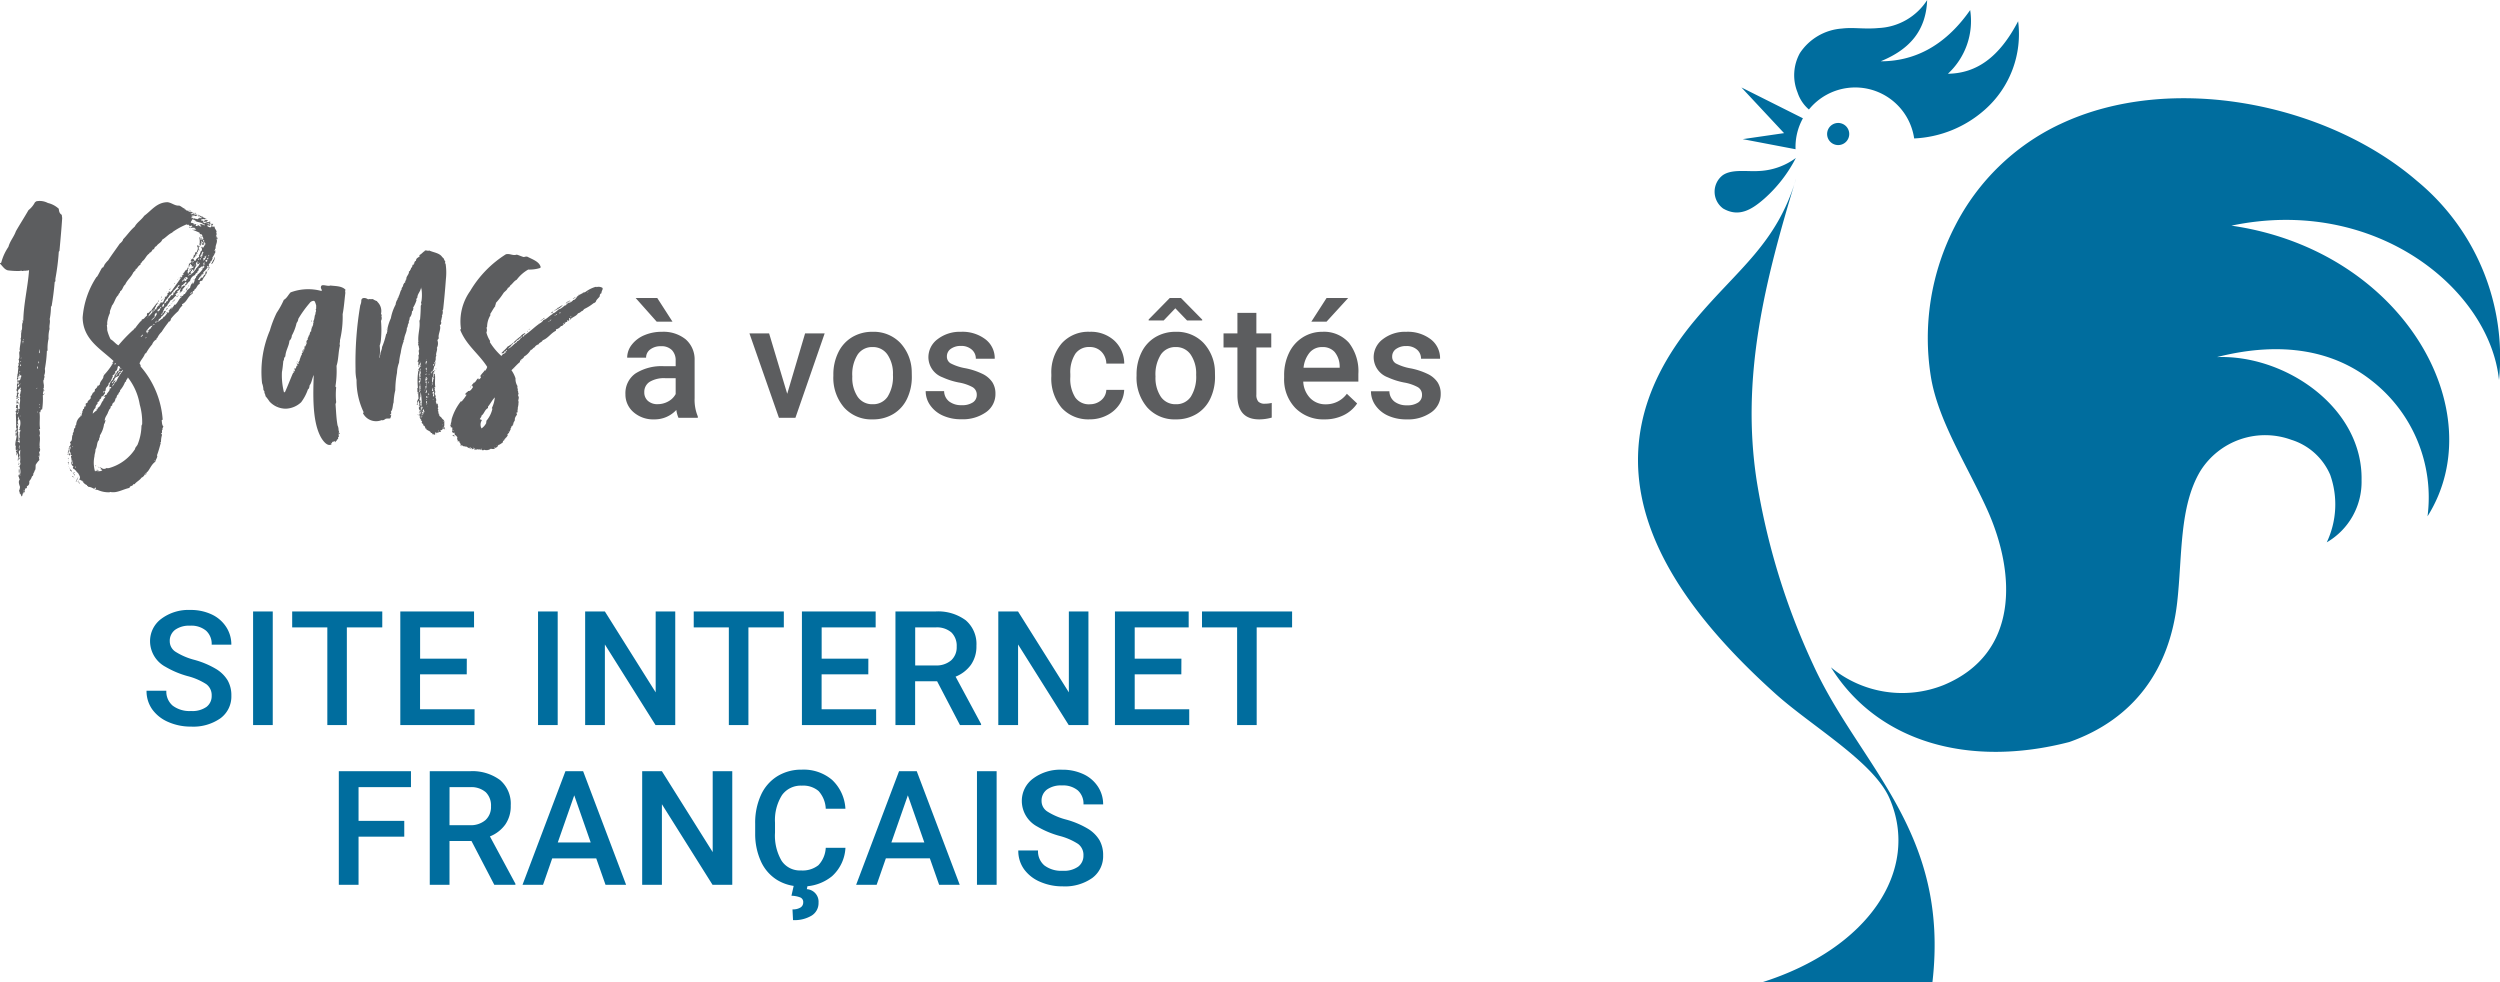 <svg xmlns="http://www.w3.org/2000/svg" width="203.436" height="79.946" viewBox="0 0 203.436 79.946">
  <g id="Groupe_2607" data-name="Groupe 2607" transform="translate(20427.436 310)">
    <path id="Tracé_253" data-name="Tracé 253" d="M1065.786,80.267a.9.9,0,1,1-1.085.675.9.9,0,0,1,1.085-.675Zm-3.653,2.827a11.329,11.329,0,0,1-2.554,3.3c-1,.875-2.063,1.567-3.363.81a1.692,1.692,0,0,1-.034-2.706c.749-.527,2.009-.278,2.971-.347a5.451,5.451,0,0,0,2.98-1.058Zm0,1.745c-2.565,8.379-4.466,16.142-3.189,24.491a56.667,56.667,0,0,0,4.613,15.026c3.772,8.229,11.117,13.524,9.689,25.827h-13.9c8.711-2.738,12.922-9.135,10.422-14.954-1.283-2.989-6.339-5.882-9.29-8.536-8.982-8.079-16.332-18.75-6.523-30.442,3.469-4.135,6.586-6.142,8.182-11.413Zm21.488-4.493a18.39,18.39,0,0,0-8.529,8.276,19.854,19.854,0,0,0-1.985,12.174c.554,3.61,2.933,7.229,4.59,10.889,2.348,5.187,2.635,11.714-3.507,14.286a9.089,9.089,0,0,1-9.2-1.431c3.758,6.05,11.176,8.211,19.4,6.077,5.31-1.872,8.158-5.958,8.772-11.337.433-3.792.148-7.808,1.894-10.721a6.22,6.22,0,0,1,7.391-2.536,5.09,5.09,0,0,1,3.171,2.855,7.215,7.215,0,0,1-.281,5.491,5.681,5.681,0,0,0,2.832-5.041c.121-5.931-6.22-10.245-11.772-10.032,5.393-1.368,9.547-.469,12.55,1.883a12.044,12.044,0,0,1,4.59,11.072c5.38-8.552-1.991-21.638-15.958-23.652,11.732-2.457,21.024,5.191,21.773,12.562a18.586,18.586,0,0,0-6.683-16.208c-7.363-6.339-20.046-8.884-29.045-4.606Zm-20.425-1.2a3.073,3.073,0,0,1-.928-1.4,3.716,3.716,0,0,1,.2-3.195,4.473,4.473,0,0,1,3.418-1.991c.946-.116,1.8.069,2.989-.043a4.966,4.966,0,0,0,3.944-2.274c-.094,2.411-1.334,3.982-3.785,4.982,2.554,0,5.121-1.076,7.285-4.168a5.841,5.841,0,0,1-1.812,5.182c2.309-.032,4.173-1.316,5.715-4.274a8.207,8.207,0,0,1-2.726,7.213,9.3,9.3,0,0,1-5.734,2.325,4.849,4.849,0,0,0-8.566-2.352Zm-.484.717-5.007-2.511,3.471,3.718-3.366.489,4.3.821a4.835,4.835,0,0,1,.6-2.518Z" transform="translate(-21343.434 -380.237)" fill="#006d9e" fill-rule="evenodd"/>
    <path id="Tracé_25028" data-name="Tracé 25028" d="M-56.526,6.116c0-.055,0-.083.028-.111.055,0,.028.083.083.055-.028-.138.055-.166,0-.3a.3.3,0,0,0,.166-.055V5.563c.166-.055.221-.194.194-.415a.892.892,0,0,0,.221-.387c.083-.028.111-.111.111-.221.028-.083.111-.138.083-.221.138-.083.083-.36.111-.5a2.09,2.09,0,0,1,.3-.387c-.028-.138-.055-.221.028-.3-.028,0-.111.028-.111,0,0-.055.083-.028.111-.055,0-.028-.055-.055,0-.055-.028-.083-.028-.166-.055-.221a.3.3,0,0,0,.028-.387c0-.028.055-.028.028-.055-.055-.3.083-.637-.028-.941.083-.111.028-.36-.028-.5.055,0,.083,0,.083-.055-.083-.387.028-.941-.055-1.328.055,0,.028.028.083,0,0-.111.028-.221.138-.221a5.628,5.628,0,0,0,.055-1.162c.083,0,.111-.083.138-.138-.083,0-.028.111-.111.083-.055-.111.055-.277.055-.387,0-.028-.055-.055-.055-.083,0,0,.055-.028.055-.055v-.111c.028-.166-.055-.3-.028-.526,0-.028.111-.083.028-.166.083-.028.055-.166.028-.221a.887.887,0,0,0,.055-.526,9.92,9.92,0,0,0,.166-1.467c.028-.028.083,0,.055-.083a3.508,3.508,0,0,1,.083-.913,2.47,2.47,0,0,1,.083-.8c-.055-.3.083-.5,0-.83.028-.028.055-.028.028-.055a5.649,5.649,0,0,0,.083-.941c.055.028.028-.028.055-.028.111-.664.194-1.3.249-1.965.083-.028.055-.111.055-.249a18.874,18.874,0,0,0,.277-2.186c0-.028.028-.055.055-.083.083-.913.166-1.8.221-2.657,0-.083-.028-.166-.028-.277-.166-.111-.221-.221-.249-.5a1.957,1.957,0,0,0-.886-.47,1.422,1.422,0,0,0-.941-.138c-.028.028-.083.055-.111.083a1.966,1.966,0,0,1-.526.637c-.332.581-.692,1.135-1.024,1.716-.166.47-.47.775-.609,1.273a4.1,4.1,0,0,0-.581,1.273c-.028.055-.111.028-.111.083.249.249.36.47.637.553a6.444,6.444,0,0,0,.8.055,1.038,1.038,0,0,0,.3-.028c.028,0,.028.028.083.028.083,0,.194-.055.249,0,0-.028.055-.028.055-.055.083.083.138-.028.249,0-.111,1.439-.443,2.712-.47,4.1-.055,0-.028-.028-.083,0,0,.083.083.028.055.111-.138.194,0,.526-.138.72.028,0,.028.028.028.055-.083.166,0,.443-.083.581-.028.055.028.028.028.083-.028.277-.083.526-.111.83,0-.028.028,0,.028.028,0,.055-.055.138-.055.194,0,.194.055.415-.055.553a.336.336,0,0,1-.028.36c.111.055-.028.194-.028.277s.055-.055.055,0a2.742,2.742,0,0,0-.055.5c0,.028-.055.028-.028.083,0,.111-.055.166,0,.221-.028.028-.083.221-.028.194.055.028.083-.083.111-.138,0-.028-.055,0-.055-.028.055-.028.055-.111.083-.166.083.028.138-.055.194,0,0,.055,0,.166-.055.194,0,.111-.028.166-.111.194,0,.028,0,.055-.028.055-.028-.028-.028-.083-.111-.055-.028.028,0,.111,0,.194.083.028.055-.138.111-.083-.028.083,0,.221-.111.194,0-.055.083-.055,0-.083-.111.138.028.47-.111.581.083.028.028.111.111.138.028-.028.028-.028.055-.028a.249.249,0,0,0-.028-.138c.138,0,.138-.138.221-.194-.028.028.028.028.028.055-.028.028-.083.194.028.194-.111.138-.028.249-.138.387.055.028.055.083.055.166h-.055c.138.332-.083.553.028.913a.6.6,0,0,0-.138.083c0-.166-.055-.249,0-.387-.055.028-.055.028-.138,0-.028.055-.028.166-.055.249.028.055.138-.055.138.055,0,.028-.055,0-.083.028a.54.54,0,0,1-.028.194c0-.028,0-.028-.028-.028,0,.055-.028.055-.028.083,0,.055.083,0,.055.055.028.083-.028.083-.028.138.028.415.028.83.028,1.162A.144.144,0,0,1-57,.913a.191.191,0,0,0-.166.249c.111.028.028-.138.111-.111-.028.055.028.111-.028.166-.055,0-.111,0-.111.028-.028.083.028.111,0,.194.055,0,.083-.055.111,0,0,.221-.111.443-.111.83h.055a.9.9,0,0,0,0,.387c.083,0,.055-.083.138-.055-.028.083-.138.055-.138.166.111.028,0,.249.055.3.028-.055.028-.138.083-.194a1.5,1.5,0,0,1,0,.609c.138-.055.055-.194.083-.3.194-.083-.028-.3.028-.415,0,.028-.028.028-.028,0,.055-.055.083-.138.138-.166-.055.387.028.72-.028,1a.276.276,0,0,1-.055.332,1.237,1.237,0,0,1,.083.609c-.111,0-.138.111-.166.221.028.055.055,0,.055.028-.028.083.055.166.055.249-.138.138-.028.415.028.581a.967.967,0,0,1-.083.332.233.233,0,0,1,.055.194c.138.083.083.166.166.249C-56.581,6.338-56.609,6.088-56.526,6.116Zm-.028-12.454v-.055C-56.5-6.421-56.5-6.31-56.554-6.338Zm-.055.083c.028,0,.055,0,.055-.028.055.055-.028.166,0,.249C-56.609-6.088-56.554-6.144-56.609-6.254Zm1.328.913c.055-.028.028-.166.028-.249a.649.649,0,0,1,.055.332C-55.253-5.258-55.225-5.341-55.281-5.341Zm-1.439.526c-.055-.028,0-.083.028-.083C-56.692-4.871-56.72-4.843-56.72-4.815Zm-.055.277a.1.1,0,0,1,.028-.083C-56.72-4.594-56.692-4.539-56.775-4.539Zm1.467.111v-.166C-55.253-4.594-55.225-4.456-55.308-4.428ZM-56.8-4.456c-.028,0-.055.028-.055,0S-56.8-4.483-56.8-4.456Zm0,.249a.393.393,0,0,1,.055-.166C-56.72-4.317-56.692-4.207-56.8-4.207Zm1.55.028Zm-.083.194c-.055.055-.111-.138-.055-.194C-55.281-4.151-55.419-4.041-55.336-3.985Zm-1.55.277c0-.055.055-.028.055-.083C-56.747-3.791-56.83-3.681-56.886-3.708Zm.028.249c-.055-.028.028-.083,0-.138C-56.775-3.57-56.83-3.515-56.858-3.459Zm.083.443Zm0,.249c-.028-.083.055,0,0,0C-56.747-2.684-56.83-2.767-56.775-2.767Zm-.194.277c-.083-.083.028-.194.083-.249.083,0-.028.083.028.111C-56.913-2.6-56.913-2.546-56.969-2.491Zm1.577.055c0,.028-.028.028-.055.028C-55.447-2.435-55.419-2.435-55.391-2.435Zm-.111.055v-.028h.055v.028ZM-57-2.325Zm1.744,1.3v-.083h.055C-55.225-1.079-55.225-1.024-55.253-1.024Zm.028.194V-.886c.028,0,.055,0,.055.055Zm-.166.055Zm.194.055Zm-1.744.055C-57-.664-57-.692-57-.72A.06.06,0,0,1-56.941-.664Zm.028.166c-.028-.028,0-.111-.028-.138C-56.858-.637-56.913-.553-56.913-.5Zm1.494.055V-.5C-55.364-.526-55.364-.415-55.419-.443Zm-1.55-.028c.028,0,.028,0,.028-.028.028,0,.028.111-.028.055Zm-.083.166c0-.055.028-.055.028-.138C-56.969-.443-56.969-.277-57.052-.3Zm.249.194a.038.038,0,0,1,0-.055C-56.775-.221-56.775-.111-56.8-.111Zm-.166.692c-.028,0-.028.083-.083.055.028-.055.028-.138.111-.166C-57.08.3-56.886.221-57,.028c.083.055.028-.111.083-.138a.566.566,0,0,1,0,.3c.083.028.055-.083.083-.111a1.076,1.076,0,0,1-.028.775c0,.028.028-.028.055,0,0,.083-.083.028-.083.055s.055.111.083.055c.111.111-.138.3,0,.332-.111.083.055.277-.083.387.055.028,0,.194.083.221-.055.028-.028.166-.083.166V2.02c0-.055-.028-.083-.111-.055,0-.083.083-.083.111-.111,0-.055-.028.028-.055,0,.055-.277-.055-.47,0-.692,0-.028-.028-.028-.055-.028,0-.055.055-.083,0-.111C-57.024,1-57,.969-56.941,1-57.024.83-56.941.747-56.969.581Zm-.221.692c.055-.028.055,0,.111,0,0,.028-.028.028-.055.028.028.028.028.083-.028.083C-57.163,1.328-57.19,1.328-57.19,1.273Zm.111.083C-57.052,1.273-57.08,1.467-57.08,1.356Zm-.028.581C-57.08,1.854-57.08,2.02-57.107,1.937Zm.138.083C-56.941,1.965-56.941,2.1-56.969,2.02Zm.055.387a.3.3,0,0,0,.055-.221c.055.083,0,.277,0,.36C-56.941,2.574-56.8,2.38-56.913,2.408Zm-.166-.083C-57.08,2.242-57.107,2.435-57.08,2.325Zm.277.111C-56.8,2.352-56.83,2.546-56.8,2.435Zm-.083.221C-56.886,2.629-56.858,2.657-56.886,2.657Zm0,1.993c.028-.028.055-.055.083-.055,0,.028.055.083,0,.111C-56.83,4.677-56.83,4.649-56.886,4.649Zm0,.055Zm.083.083Zm.3,1.135V5.867C-56.415,5.839-56.415,5.95-56.5,5.922Zm-.249-12.979v.028h.055v-.028Zm-.138,3.708c0,.028.028,0,.028,0C-56.858-3.376-56.886-3.376-56.886-3.349Zm.138.083C-56.8-3.293-56.747-3.349-56.747-3.266Zm-.138,0c-.028.055.083.055.083.028C-56.83-3.238-56.83-3.266-56.886-3.266Zm.028.194C-56.858-3.1-56.886-3.072-56.858-3.072Zm2.02.83c0,.028,0,.055.028.055C-54.81-2.214-54.81-2.242-54.838-2.242Zm-2.186.138c-.028.055.028.055.028.083-.028,0-.083-.028-.083.028.111.028-.028.111.028.221-.055,0-.028.028-.083,0a.144.144,0,0,1,.028.221c.055.055.083-.055.138,0-.083-.138.055-.221,0-.36.083-.028.055-.111.083-.138C-57-2.02-56.941-2.076-57.024-2.1Zm.166.3Zm-.083.083c0,.028-.028.055-.028.083C-56.913-1.605-56.858-1.744-56.941-1.716Zm0,.194c0,.028-.028.055-.028.083.055,0,.111,0,.083-.055C-56.886-1.494-56.886-1.522-56.941-1.522Zm-.138.055c.055.083-.055.277.028.332.055-.028,0-.111.055-.083s-.028.083.055.083c.055-.028,0-.083,0-.166-.028,0-.083.028-.083-.028C-57-1.356-57.024-1.467-57.08-1.467Zm.138.083C-56.858-1.439-56.969-1.328-56.941-1.384ZM-56.969.581c.028-.028.055-.028.055-.055C-56.941.526-56.969.526-56.969.581Zm.138.47C-56.8,1.024-56.83,1.024-56.83,1.052Zm0,0C-56.8,1.135-56.886,1.052-56.83,1.052Zm-.055,2.186v.083C-56.8,3.349-56.8,3.21-56.886,3.238Zm0,.083c.028.028,0,.055.028.055h.028C-56.83,3.349-56.83,3.321-56.886,3.321Zm-.055.194C-56.858,3.459-56.969,3.57-56.941,3.515Zm.138.083C-56.886,3.625-56.775,3.515-56.8,3.6Zm-.111.028Zm-.028.028v.055h.055A.06.06,0,0,0-56.941,3.653Zm.083.055c0,.028,0,.055.028.055h.028C-56.83,3.736-56.83,3.708-56.858,3.708Zm-.083.055v.055h.055V3.764Zm0,.221c0,.028.055.028.055,0C-56.913,3.985-56.913,3.957-56.941,3.985Zm.055.138a1.046,1.046,0,0,0,0,.415A.538.538,0,0,0-56.886,4.124Zm.36,1.993c0,.028,0,.028.028.028,0,0,.083-.055,0-.055A.027.027,0,0,1-56.526,6.116ZM-43.408-17.02c-.166-.055-.277-.194-.443-.249-.36.028-.581-.221-.941-.277-.886,0-1.328.692-1.91,1.107-.221.332-.581.526-.775.886-.36.3-.609.692-.941,1.024,0,.111-.166.277-.277.36-.3.443-.637.886-.941,1.356a1.791,1.791,0,0,0-.221.249c-.083.083-.111.221-.194.332a.1.1,0,0,0-.083.028c-.138.221-.249.47-.387.692,0,.028-.083.055-.083.083a6.964,6.964,0,0,0-1.107,3.266c.028,1.8,1.467,2.546,2.518,3.542-.028.055-.166.138-.083.194,0-.055,0-.083.055-.055a5.537,5.537,0,0,1-.775,1.024c.028.055-.028.028-.028.138h0c-.028.194-.277.332-.3.637-.083,0-.055.111-.166.055a.428.428,0,0,1-.221.3c0,.138-.028.249-.166.277a.957.957,0,0,1-.194.332c.111.221-.249.249-.249.5-.083.028-.138.028-.166.138.028.028.055-.028.055,0-.028.055-.055.249-.111.138A.521.521,0,0,0-51.6-.72c-.111-.028-.055.083-.111.083-.028.055.055.028.028.111a.061.061,0,0,0-.083.028c-.028.083.028.028.055.083-.111.055-.055.194-.111.277-.028,0,0-.083-.028-.083,0,.055-.055.055-.028.111a.894.894,0,0,0-.36.692c-.138.055,0,.277-.166.277,0,.138-.055.194-.028.277-.055.055-.028.055-.083.111,0,.055.028.055.028.083-.166.194,0,.526-.249.637,0,.055.028.083,0,.138.028,0,.055-.083.055,0a.33.33,0,0,1-.138.249c.028.028.055.028.055.055.083.028,0-.083.083-.055,0,.138-.083.249-.083.387.028,0,0,.028.028.055.083.028.028.138.055.221.028.028.111,0,.111.055-.194,0,0,.249-.055.387.028.055.083,0,.083.028,0,.055-.055.055-.083.083-.028.194.028.332.194.387-.055,0-.055.055-.083.083.028,0,.028.055.028.111.138-.028.111.138.249.138-.055.083.111.083.083.194.028,0,.028-.028.055-.028.055.166.3.387.083.581.138-.028.138.083.277.083a.693.693,0,0,0,.387.36c-.028.111.138.055.083.138.332,0,.526.249.775.249a2.165,2.165,0,0,0,.969.194c.028,0,.028-.028.055-.028.553.111.969-.194,1.577-.332,0-.194.277-.111.3-.3h.111c.138-.194.443-.332.553-.526a.522.522,0,0,0,.3-.332c.083,0,.083-.028.138-.028.028-.028-.028-.028-.028-.055.055-.028.028-.111.083-.055.249-.332.332-.609.637-.83.028-.166.138-.277.166-.443-.028-.028,0-.055-.028-.083.138-.36.194-.609.3-.969,0-.055-.028-.055-.028-.083s.028,0,.055-.028a1.967,1.967,0,0,1,.083-.581.6.6,0,0,0-.083-.138c.055,0,.055-.028.083-.028,0-.138-.028-.221.055-.277-.055-.083.028-.138.055-.249-.111-.083-.111-.3-.138-.5.028,0,.028-.055.083-.028a7.4,7.4,0,0,0-1.8-4.345c.028-.138-.055-.166-.083-.249.083-.277.332-.47.443-.8.028,0,.028-.028.083-.028a4.179,4.179,0,0,1,.5-.72.754.754,0,0,1,.36-.415c-.028-.055,0-.083.055-.111a1.643,1.643,0,0,1,.36-.5,7.837,7.837,0,0,1,.553-.775c-.028,0,0-.028-.028-.028a.238.238,0,0,0,.221-.249,4.384,4.384,0,0,1,.609-.637,1.244,1.244,0,0,1,.332-.443c0-.055-.055-.055-.028-.111.415-.194.443-.637.858-.858-.028-.111.055-.138,0-.194.083-.028.166-.055.138-.138.221-.111.194-.36.443-.47v-.055c-.055,0,0-.055,0-.055-.028-.083.055-.138.194-.138.111-.3.332-.443.387-.692,0-.028-.028-.028-.055-.055h-.055c0,.055,0,.138-.055.166.028,0,.055,0,.055.028,0,.055-.055.083-.138.055.028.138-.083.083-.055.221-.055,0-.111.028-.194.028-.028.111-.083.194-.194.194,0-.028-.028-.028-.028-.055.111-.083.111-.249.277-.277.028-.083-.083-.028-.055-.083.138-.055.277-.083.194-.221a2.034,2.034,0,0,0,.443-.526c.028.138-.028.111,0,.221a.073.073,0,0,0,.083-.083c-.083-.028-.055-.083-.028-.138-.111-.055.028-.249.111-.249-.028-.138.166-.194.111-.332.055,0,.055-.028.083-.055-.028,0-.055,0-.055-.028a3.57,3.57,0,0,0,.249-.443c-.083-.028,0-.055.028-.111-.028-.055-.111.055-.138,0,.111,0,.028-.194.138-.194-.083-.221.194-.526.055-.775h0c.055,0,.055.028.083.028a.353.353,0,0,0-.138-.3c.111,0,.028-.138.083-.194-.028,0-.055,0-.055-.028.138-.166-.166-.332-.111-.5-.083-.028-.166.028-.249-.055-.028.028-.055.083-.111.111a.626.626,0,0,1-.249-.111c.028-.028.055-.028.055-.055h-.083c.028.028-.028,0,0,0,.028-.028.083-.028.083-.055v.055c.055,0,.111,0,.138.055.083-.083.028-.111-.028-.138a.06.06,0,0,1,.055-.055.605.605,0,0,0,.138.083c0,.028-.083-.028-.055.055.028,0,.111.055.111,0-.028,0-.028-.028,0,0,.028-.028.083-.083.055-.138-.055,0-.055.055-.111.055-.028-.111-.083,0-.138-.111.028-.028,0,0-.028-.055.028,0,.083,0,.083-.028-.055-.028-.055,0-.083-.055-.028.138-.3,0-.277.138-.055-.055-.111,0-.166.028,0-.111-.083-.028-.111-.111,0,0-.028.028-.028,0h.028c.028-.028.028-.083.055-.083a.1.1,0,0,1,.028.083c.055-.028.166-.055.194.028.055-.083.028-.166.138-.111.028-.111-.055-.028-.083-.083.028.055,0,0-.055,0,0,.028-.028.028,0,0a.027.027,0,0,0-.028-.028.275.275,0,0,1-.415.028c.138-.111.249-.028.387-.111v-.028a1.157,1.157,0,0,1-.277-.111v-.028h-.055c0,.083-.083,0,0,0v-.028c-.028-.028-.028,0-.055,0h0c-.055-.055-.166-.055-.194-.138-.028.055.055.138-.028.138,0,.028,0,.028.028.028,0-.028.055-.028.083-.055.055.055,0,.111.055.138.028-.028.028-.083.055-.083-.028.083.083.028.055.083,0,.028.028.055,0,.055-.055.028-.111-.028-.166-.028-.055.055-.111.055-.138.111-.083,0-.111-.055-.221-.028.028-.083-.028-.083-.055-.055a.06.06,0,0,1,.055.055c-.055-.055-.249,0-.166-.083-.055-.028-.055.028-.111.028v-.138c.055,0,.111-.055.138-.028.028-.083-.138,0-.138-.055.055-.028.083.028.083-.055.028.111.138,0,.166.055,0,.055-.111,0-.083.055.083-.055.166.028.249-.028-.083-.083.083.028.055-.083-.083-.028-.221,0-.3-.055a.027.027,0,0,1-.028-.028c-.083-.028-.055.055-.138.028,0,.028,0,.028-.028.028a.027.027,0,0,1,.028-.028.027.027,0,0,1-.028-.028c-.028-.028-.055-.028-.055-.083.055,0,.083.028.083.055h.028c.028-.055.028-.083.083-.055v-.028c-.083,0-.138-.083-.221-.055,0,.028-.221-.055-.249-.111H-43.3C-43.27-16.992-43.436-16.909-43.408-17.02Zm-.166.138C-43.6-16.882-43.574-16.854-43.574-16.882Zm-.055.055h0C-43.63-16.8-43.657-16.8-43.63-16.826Zm-.083.028C-43.74-16.8-43.713-16.771-43.713-16.8Zm-.055.166C-43.8-16.632-43.768-16.6-43.768-16.632Zm1.633.221Zm-1.384.083ZM-42-16.3C-42-16.328-41.969-16.3-42-16.3Zm.111.083C-41.914-16.217-41.886-16.19-41.886-16.217Zm-.277.028s-.028.028-.028,0S-42.163-16.217-42.163-16.19Zm.083,0Zm-.111.5c.055.055.111,0,.138.111-.083.028-.221-.055-.277-.138-.028.028,0,.055-.028.111-.055,0-.138,0-.166-.055a.144.144,0,0,0,.055-.111c-.083.028-.111,0-.194.055,0-.055-.028-.111,0-.138-.111.028-.111-.028-.194,0-.028-.028-.028-.055-.055-.055.028-.083.111-.138.111-.277.028.083.055.055.166.055,0,.111.083,0,.111.055,0,.028-.028.028-.055.028.194.166.581.111.692.3.055.028.138-.028.111.083C-41.941-15.664-42.052-15.858-42.191-15.692Zm-.72-.166C-42.91-15.885-42.882-15.858-42.91-15.858Zm1.384.055c-.028,0-.111,0-.083-.055.028,0,.055.028.083.028v.028c.028-.028.055-.028.111-.028a.073.073,0,0,1-.083.083C-41.526-15.775-41.5-15.8-41.526-15.8Zm-1.162-.028c0,.028-.028.028-.055.028C-42.744-15.83-42.716-15.83-42.689-15.83Zm-3.653,7.278c-.138,0-.138.111-.138.249-.166.083-.194.277-.387.277a.211.211,0,0,0-.055.138c-.055.028-.138.083-.138.111a6.078,6.078,0,0,0-.387.5.1.1,0,0,1-.055-.028c.028.083-.055.083-.083.166a.1.1,0,0,0-.055.028A12.086,12.086,0,0,0-48.8-5.895c-.249-.138-.387-.36-.637-.5a3.452,3.452,0,0,1-.277-.747,1.827,1.827,0,0,0-.028-.387c.055-.083.028-.083.028-.221a2.492,2.492,0,0,1,.221-.775v-.138c.055-.194.111-.277.166-.47.221-.249.277-.664.526-.858,0-.138.138-.138.138-.3.221-.111.221-.415.415-.553.166-.387.5-.609.664-1,.083-.028.083-.138.166-.138,0-.055.028-.083.028-.138h.055c.111-.111.166-.277.332-.332-.028-.166.111-.138.138-.277.249-.166.332-.5.581-.637v-.055a.372.372,0,0,0,.249-.249c.055-.028.083-.055.138-.055a.314.314,0,0,1,.194-.249c.138-.221.387-.277.47-.526.3-.166.5-.443.83-.581v-.028a5.765,5.765,0,0,1,1.162-.637c.028.083.111,0,.194.055a.1.1,0,0,1-.028.055,1.56,1.56,0,0,1,.194.028c.028,0-.028-.028.028-.055a.163.163,0,0,1,.055.138c-.028,0-.055-.028-.083-.028,0,.055-.055.028-.055.083h.332c0,.083.083.083.138.111-.083.083-.166.055-.249.083a4.258,4.258,0,0,1,.526.221c0,.055.028.138.111.111a.038.038,0,0,1,.055,0c-.028.055.111.138.055.194.083.083.055.111.083.194-.028.028-.028.055-.083.055a.052.052,0,0,1,0-.083h-.083c0-.028.028-.055.028-.083-.111.028,0,.111,0,.166-.055.028-.083,0-.111,0,.028-.083,0-.111-.028-.194a.1.1,0,0,0-.055.028,1.087,1.087,0,0,1,.028.415h.028c0-.028.028-.028,0,0,0,.028.028.055.028.083.028,0,.028.028,0,0h-.055c.028-.028,0-.028,0-.083-.055.028.028.166-.028.194-.028.028.083-.028.055.055a.06.06,0,0,0,.055-.055h0v-.055h.028c.028-.055,0-.055,0-.111.055.083.028-.028.055-.055,0-.028-.055,0-.055-.028s0-.055.055-.055c0-.028.028,0,0,0,.028.028.055.083.111.083,0-.028,0-.028.028-.055a.027.027,0,0,0,.028.028v.028h-.055c-.028.055-.055.111-.111.111.028.055.028.083.055.111.055-.111.083.055.166-.111,0-.028-.055,0-.083,0,.028-.055.055-.111.111-.111a.3.3,0,0,1,.055.166h-.055c0,.028,0,.028.028.055,0-.028.028-.028,0,0-.083.028-.083.111-.138.194-.083,0-.138-.028-.221-.028.138.055.138.332,0,.332,0,.111-.083.166-.055.221-.055.028-.055.111-.111.138.055.028.028.055.028.111-.138.083-.277.194-.249.277-.028.028-.083.028-.111.055-.028-.055-.055-.166-.138-.166,0-.055.055-.028.055-.083-.028,0-.028-.028,0,0,.028-.028.028-.055.028,0h.055c0-.028-.055-.028-.028-.083.055.055.028-.028.083-.028,0-.028.028-.083,0-.083,0,.028,0,.028-.028.028,0,.028-.028,0,0,0a.027.027,0,0,1,.028-.028c0-.028.083,0,.111-.028,0-.028-.028-.028-.055-.028,0-.028.083-.055.028-.055,0-.055.083-.028.111-.083-.028-.028-.028,0-.055,0,.028-.138.111-.111.111-.277h.083c0-.055-.055-.028-.055-.055-.028-.055.083-.138,0-.138-.028.028-.083,0-.083.028.055.111-.055.221-.083.36.028,0,0,.028,0,0h-.028c-.055,0-.028.055-.083,0-.028.028,0,.083-.055.083.083,0,.028.083,0,.138-.028,0-.028,0-.055-.028a.981.981,0,0,1-.083.3c-.028.055-.111.055-.138.111s.028.111-.055.055c.028.083.055.111.055.166-.055.028-.083.055-.111.055v.028a.1.1,0,0,1-.083.028c.028.083-.028.166-.028.249.083-.055.055-.083.111-.138h.028c-.028-.055,0-.055.028-.111.028,0,.028.028.055.028-.055.111.028.028.028.138v-.055c.083.055-.028.083.055.111h.111c-.028.221-.138.055-.249.166.028.028.055.028.083-.028.055.028-.028.083,0,.111h-.028a.027.027,0,0,1-.028.028s0,.055.028.055c-.083.055-.194.111-.221.249-.138,0,0-.166-.083-.111-.028-.028.055-.111.055-.138s-.028-.028-.028-.055c0-.083.055-.083.083-.166-.028-.028-.083.028-.055-.055-.055,0,0,.083-.055.083v.028c-.028.083-.111.111-.138.194-.055,0,.028-.028,0-.083-.083.083-.111.277-.249.277.028.055.055.028.083.055-.028.111-.111.055-.166.111,0,.028.028.028.055.028,0-.083.083,0,0,0a.152.152,0,0,1-.083.138c-.249.36-.47.664-.72,1,.028,0,.028.028,0,0-.028.111-.138.138-.194.249-.028,0,0-.028,0-.055-.055,0-.028-.055-.083-.055s-.028.083-.055.083c-.028.055.083,0,.055.055-.111-.028-.111.028-.166.083,0,.028.028,0,.055,0,0,.111-.111.111-.111.221-.028,0-.083.028-.083-.028-.028,0,0,.055-.055.028,0,.055.028.083.055.083-.111.111-.111.277-.221.387-.083-.028-.083.028-.166-.028-.055.028.055.055.028.083-.028,0-.055,0-.028-.028-.055.028-.028.111-.111.111a.1.1,0,0,0,.028.055c0,.028-.028.028-.028.055-.028-.083-.277.221-.221.3-.138-.028-.138.083-.194.138-.028,0-.028-.028-.055-.028,0,.055,0,.111-.055.083,0-.028.028-.083.055-.083,0-.028.083-.055,0-.055,0-.055.055-.055.055,0,.055,0,0-.083.055-.055-.028-.166.138-.194.083-.3-.028,0,0-.028,0,0a.367.367,0,0,0,.166-.277c-.277.249-.443.609-.747.858C-46.342-8.5-46.425-8.551-46.342-8.551Zm5.48-6.393Zm-1,.111Zm-.028.055Zm1.024.028C-40.862-14.778-40.834-14.751-40.862-14.751Zm.028.055c0-.028-.028-.028-.028-.055.055,0,.111.083.028.055C-40.834-14.64-40.917-14.7-40.834-14.7Zm-.083.055Zm.111,0h0C-40.779-14.557-40.862-14.612-40.807-14.64Zm-.055.083Zm-1.052.194c-.028-.055.055-.083.055-.138.028.055.055.083.055.138C-41.858-14.335-41.858-14.363-41.914-14.363Zm-.111-.111c0,.028-.055.028-.055.028C-42.08-14.474-42.052-14.474-42.024-14.474Zm-.055.055c-.028,0,0-.028,0,0C-42.052-14.419-42.052-14.391-42.08-14.419Zm-.111.36C-42.191-14.086-42.163-14.059-42.191-14.059Zm-.166.443Zm.332.332c-.028-.083.055-.166.083-.249.028.028.083.055.055.111-.055,0-.028.111-.083.111,0,.028.055.028.028.083s-.138.055-.138.138c-.111-.055,0-.111,0-.194Zm-.443-.138c0-.028.028-.028,0,0v.028c.028-.028.028.028,0,0C-42.467-13.395-42.495-13.422-42.467-13.422Zm1.439.055v-.028H-41v.028Zm-.8,0Zm.5.028Zm-1.218.055C-42.523-13.367-42.523-13.2-42.55-13.284Zm1.052.138c.028-.055.028-.111.083-.111v.055h-.028C-41.471-13.229-41.416-13.118-41.5-13.145Zm-.138-.055c0-.028.028,0,0,0-.055.166-.083.332-.249.387a.1.1,0,0,1,.028.055c-.028,0-.055-.028-.028-.055.028-.083.028-.083-.028-.111,0-.083.138-.055.138-.111,0-.028,0-.055-.028-.055,0-.055.083-.028.111-.028C-41.72-13.173-41.72-13.173-41.637-13.2Zm-.443.166c0-.055.055-.138.111-.083C-42.024-13.09-42-13.035-42.08-13.035Zm.47.111c.055-.028.055-.111.138-.111-.028.028,0,.138-.055.138C-41.554-12.9-41.582-12.924-41.609-12.924Zm-.637.055c-.028,0-.028.028-.083.028.055-.055.028-.111.111-.138a.166.166,0,0,1-.028.111C-42.218-12.869-42.246-12.841-42.246-12.869Zm.083,0c0-.028.028-.055,0-.111h.083C-42.08-12.924-42.107-12.869-42.163-12.869Zm.47.055c0-.055.083,0,.083-.055.083.028.028.166,0,.166-.055,0-.111-.028-.111-.083C-41.692-12.786-41.72-12.813-41.692-12.813Zm-1.135.083c-.028-.083.083.028,0,0,0,.028-.028.055-.028.083-.028,0,0-.083,0-.111A.027.027,0,0,0-42.827-12.73Zm.028.083c.028-.055.055-.111.138-.111C-42.689-12.7-42.716-12.647-42.8-12.647Zm.36.166c-.138-.028.028-.221.111-.277-.028.055-.028.138-.083.166,0,.055.111,0,.055.083a.159.159,0,0,0,.166-.111c.083.055-.083.166-.083.277-.111.028-.083.138-.194.166.028.055-.083.083-.028.111-.138.083-.166.277-.36.332,0,.138-.194.083-.277.194a.184.184,0,0,1,.194-.138c.028-.028.028-.083.055-.111-.083-.028,0-.111.028-.166a.1.1,0,0,0,.055.028c-.028-.083,0-.083,0-.138.055,0,.083.028.138.028a.29.29,0,0,0-.083.111c.028,0,.194-.111.111-.166.111-.083.055-.194.194-.277a.06.06,0,0,0-.055-.055C-42.495-12.454-42.467-12.454-42.44-12.481Zm1.107-.166c0-.055,0-.055.028-.083C-41.277-12.73-41.277-12.62-41.333-12.647Zm-.36-.028Zm-.194.221c0-.083,0-.194.111-.194C-41.831-12.564-41.775-12.481-41.886-12.454Zm-.443-.166C-42.274-12.675-42.246-12.564-42.329-12.62Zm-.47.055C-42.8-12.592-42.772-12.564-42.8-12.564Zm.443,0Zm-.387.055v-.055h.028v.055Zm.969.055c-.055,0,0-.083.028-.055S-41.775-12.481-41.775-12.454Zm-.775.083c-.028-.028-.055-.028-.055-.083h.055Zm-.5-.055C-43.076-12.426-43.048-12.4-43.048-12.426Zm1.079.111h.055c.028,0,.028-.028.028-.055.028-.055.055.028.055-.055a.3.3,0,0,1,0,.221c-.028,0,0-.028-.028-.028a1.864,1.864,0,0,1-.5.581c0,.138-.166.111-.111.249-.166.055-.083.415-.3.526a.249.249,0,0,0,.028-.138.752.752,0,0,0-.221.443c-.111.055-.166.166-.277.194,0,.028.028.028.055.028a.06.06,0,0,1-.055.055c0,.028-.055.028-.028.083-.083,0-.083.111-.111.138-.111,0-.138.083-.166.166-.028,0-.055-.028-.083-.028a.234.234,0,0,0-.055.166.027.027,0,0,1-.028-.028c-.194.194-.277.47-.47.609-.028,0-.028-.028-.055-.028-.055.138-.138.194-.194.332-.111-.111-.166.111-.277.138-.028.055.055.028.083.028-.028.055-.111.111-.083.166-.028.055-.055-.028-.083-.028a1.777,1.777,0,0,1-.277.36c-.028,0-.028,0-.028-.028-.055.083-.138.249-.221.221a.815.815,0,0,1-.5.277c0-.055.055-.055.083-.111h0c.083.138.194-.055.249-.111,0-.028-.028-.028-.083-.028a.563.563,0,0,0,.249-.166c0-.028-.028-.028,0-.083l.028.028a1.521,1.521,0,0,0,.36-.47c-.028-.055-.055.028-.138,0,0,.055-.055.194-.166.194,0,.055.028.055.028.083-.083-.028-.055.055-.138.055a1.084,1.084,0,0,1,.221-.277c0-.028-.028-.028-.055-.028,0-.055.166-.138.083-.194.028-.055.138-.055.111-.166.111,0,.194-.138.194-.194a1.158,1.158,0,0,0,.221-.332c.249-.083.3-.3.47-.387v-.055c0-.055-.083-.028-.111-.028.111-.055.166-.138.277-.194-.028-.055-.083.028-.111-.028.111-.111.221-.138.277-.3.083.028,0,.083.028.138a.027.027,0,0,1-.028-.028.941.941,0,0,0-.028.277c.028-.028.028-.055.083-.055,0-.028-.055,0-.055-.055.166.028.194-.111.194-.221.111-.055.138-.166.221-.221-.028-.055-.138,0-.138-.055-.083.028-.111.138-.194.194,0,.028-.028,0,0,0,.055-.111-.028-.221.138-.249.055-.083.166-.138.221-.249.028.055.083.028.083.111-.111.055-.111.138-.194.194.221.028.277-.3.47-.36a.635.635,0,0,1,.415-.5c0-.111.111-.166.194-.221a.1.1,0,0,0-.028-.083c.111,0,.138-.111.111-.221.111-.028.166-.111.249-.166h.055Zm.194-.055Zm.194.111c0-.055.028-.111.083-.111C-41.5-12.288-41.526-12.26-41.582-12.26Zm-1.8.415Zm-.083.111Zm1.494,0v-.028h.028v.028Zm-1.494.47c.055-.111.083-.221.277-.166,0,.055.028.055.055.055a.152.152,0,0,1-.138.083c.083.083-.028.111-.083.166-.028,0-.028-.028-.083-.028,0-.028.028-.111-.028-.111.028.083-.083.166-.166.194,0-.111.111-.111.138-.194Zm-.194.249h0Zm-.692.72a2.586,2.586,0,0,0,.443-.5h.083c0,.111-.138.111-.138.221,0,.055.111,0,.083.055-.083.083-.3.111-.332.332h-.111c.028.138-.028.221-.111.221-.111-.083-.138.249-.332.277.028.083,0,.111-.028.194-.083,0-.166.083-.111.111a.922.922,0,0,1-.166.083c.083-.277.332-.443.47-.72a.027.027,0,0,1,.028.028c.055-.083.166-.138.166-.249.055.028.055.028.111,0C-44.321-10.24-44.349-10.24-44.349-10.295Zm1.439.249a.108.108,0,0,1,.111-.166Zm-2.269.8c.055.028.055-.055.111-.028,0,.083-.055.083,0,.194-.083-.028-.055.055-.111.055s-.028-.083-.083-.055C-45.207-9.16-45.207-9.133-45.179-9.243Zm-.72.221C-45.9-9.05-45.871-9.022-45.9-9.022Zm.526.138c-.083-.028,0-.166.083-.138C-45.318-8.967-45.373-8.939-45.373-8.884Zm-.526-.055C-45.927-8.939-45.9-8.911-45.9-8.939Zm-.111.055C-46.01-8.911-45.982-8.884-46.01-8.884Zm.36.194c0-.138.166-.083.166-.221.055,0,.055.055.083.083C-45.428-8.745-45.539-8.635-45.65-8.69Zm1.162-.166c0,.028,0,.028-.028.028A.027.027,0,0,1-44.488-8.856Zm-1.079.028C-45.595-8.828-45.567-8.8-45.567-8.828Zm-.5.028c0-.028.028,0,0,0,0,.028,0,.028-.028.028v.028c.055-.028.083-.055.083.028-.028,0-.028-.028-.055,0l-.028-.028v-.028C-46.093-8.8-46.093-8.8-46.065-8.8Zm-.028.111c-.055,0,0-.083,0,0,.028,0,.028-.028.055,0,.055.028-.055.111.028.083a3.93,3.93,0,0,1-.332.36C-46.342-8.413-46.176-8.524-46.093-8.69Zm.526.111c-.028,0,0-.028,0-.055.028,0,.028,0,.028.028C-45.567-8.607-45.567-8.607-45.567-8.579Zm-.277.36c0-.194,0-.221.138-.332.083,0-.055.083.055.083a1.327,1.327,0,0,1-.47.553C-46.065-8.053-45.927-8.136-45.844-8.219Zm-.553.055c-.028,0,0-.028,0-.055C-46.369-8.192-46.4-8.192-46.4-8.164Zm.886.111Zm-1.3.083h-.028C-46.84-8-46.812-8-46.812-7.97Zm1.162.055c0,.028-.028.028-.055.028C-45.705-7.915-45.65-7.915-45.65-7.915Zm-1.411.166Zm1.218.166c-.028.028-.138,0-.111-.055A.144.144,0,0,1-45.844-7.583Zm-.166.055c0-.028.028-.028.028-.055.028,0,.028.083-.028.055,0,.028,0,.028-.028.028,0,.111-.138.138-.111.221-.083.028-.249.194-.194.277-.028.028-.138.055-.083.111.083-.028,0,.055,0,0h-.028c-.055-.028-.055-.111-.083-.166.166-.166.249-.387.5-.443A.027.027,0,0,0-46.01-7.528Zm-.969.941c.028-.111.138-.111.166-.194.055.028-.028.055,0,.111C-46.9-6.67-46.9-6.587-46.978-6.587Zm.36.111.083-.083C-46.48-6.531-46.563-6.476-46.618-6.476Zm-2.491,2.131c-.028-.083.111-.138.111-.028C-49.054-4.4-49.026-4.317-49.109-4.345Zm.055.553c.221-.028.166-.387.249-.415s.138.083.166.166c-.111,0-.083.138-.083.194-.138.028-.221.083-.221.249-.138-.083-.055.166-.166.138,0,.111-.028.221-.138.249V-3.1a.676.676,0,0,0-.277.609c.083,0,.111-.055.138,0,.028.083-.055.111-.138.111.083.166-.194.332-.249.526-.138-.055-.138.166-.221.111,0,.083.111,0,.138.028-.028.111-.194.194-.166.3-.194.166-.194.5-.47.609,0,.055.028.055.028.083-.028.028-.055.028-.111.028,0,.055.028.055.028.083a1.755,1.755,0,0,0-.332.277.634.634,0,0,1,.221-.47.389.389,0,0,1,.166-.332v-.138c.111-.055.166-.083.166-.221.111-.028.138-.138.166-.249.194,0,.166-.194.277-.221-.055-.083.055-.111-.028-.138a.6.6,0,0,1,.083-.138c-.028-.3.249-.277.249-.581.194-.111.221-.36.332-.526a.166.166,0,0,0-.028-.111c.028,0,.083-.083.138-.028,0-.138.138-.166.083-.3C-49.082-3.764-49.054-3.819-49.054-3.791Zm.443-.166c-.055,0,0-.028,0-.083.055,0,.028.055.055.055C-48.528-3.93-48.639-4.013-48.611-3.957Zm-.221.332c-.028-.055.083-.111.028-.138.138-.083.3.055.332-.138.028,0,0,.055.055.055A4.107,4.107,0,0,0-49-2.906c-.055,0-.083,0-.083.028,0,.055-.028.055-.055.111-.028.111-.111.111-.138.221-.055-.083.055-.194.138-.221.028-.055-.055-.028-.055-.083.111,0,.083-.138.194-.138,0-.055-.083-.028-.138-.028,0,.055-.055.055-.111.083-.028.083,0,.055.055.111h-.138c0-.055.028-.111.083-.111,0-.083.055-.083.111-.083,0-.028-.028-.028-.055-.028,0-.028.028-.055.055-.028,0-.221.249-.277.387-.36,0-.055,0-.111.055-.111,0-.028,0-.055-.055-.055a.5.5,0,0,0,.194-.138c-.138-.083-.194.055-.277.111A.666.666,0,0,1-49-3.4c.028.083-.055.028,0,0v-.111c.111,0,.083-.083.138-.111Zm-1.494,7.666c0,.055.083.028.111.055.055.083-.083.028-.055.083.055,0,.083.028.166.083-.111.138-.443.083-.581.055-.028.028.028.028,0,.083a2.475,2.475,0,0,1-.055-1.273c0-.194.083-.3.083-.553.166-.249.083-.609.3-.775-.055-.111.083-.194.055-.36A2.257,2.257,0,0,0-49.967.5c.083-.055.055-.194.138-.277-.028-.083-.083.083-.083,0,0-.3.249-.5.277-.72.055.028,0-.083.055-.055-.028-.138.194-.194.138-.36.055-.028.083-.083.138-.083a.256.256,0,0,1,.166-.277c.028-.111.111-.166.083-.3.138.028.083-.3.249-.332,0-.166.166-.194.138-.332a2.2,2.2,0,0,0,.415-.692c.028,0,.028-.028.083,0-.055-.138.111-.221.138-.36a4.889,4.889,0,0,1,.969,2.214A5.213,5.213,0,0,1-46.868.526c-.028.028-.028.083-.055.111a4.3,4.3,0,0,1-.332,1.577c-.055.055-.083.138-.138.166,0,.055-.055.083-.055.166A3.705,3.705,0,0,1-49.607,4.1c-.028-.028-.138.028-.138-.028a.386.386,0,0,1-.249.083C-50.133,4.151-50.216,4.013-50.327,4.041Zm1-6.974C-49.331-2.961-49.3-2.934-49.331-2.934Zm-.692.886c0-.055,0-.138.083-.138C-49.939-2.131-49.967-2.048-50.022-2.048ZM-51.849-.111C-51.877-.111-51.849-.083-51.849-.111Zm-.637,2.491c-.055,0-.083-.028-.055-.055A.06.06,0,0,1-52.486,2.38Zm-.138.609Zm6.753.5c.028,0,.028,0,.028-.028.028,0,.028.083-.028.055Zm-6.614.055C-52.541,3.625-52.541,3.487-52.486,3.542Zm-.028.221c0-.028-.055,0-.055-.028.028-.083,0-.111.028-.166.055.055,0,.138.055.194h-.028C-52.513,3.791-52.541,3.791-52.513,3.764Zm3.57.138Zm-3.349.166c-.028,0-.028-.055-.028-.111C-52.264,3.985-52.264,4.013-52.292,4.068ZM-51.6,5.2c0-.028.028-.028,0,0C-51.6,5.258-51.683,5.175-51.6,5.2Zm.913.553c0-.028-.028-.055-.028-.083.028,0,.055.028.083.028v.083a.11.11,0,0,1-.138-.028C-50.742,5.7-50.714,5.729-50.687,5.756Zm7.251-22.832Zm.055,0C-43.408-17.075-43.381-17.048-43.381-17.075Zm-.028.055Zm.221.138C-43.187-16.909-43.159-16.909-43.187-16.882Zm.194,0c0-.028-.083-.055-.111,0Zm0,0C-42.91-16.826-42.827-16.909-42.993-16.882Zm.277.083Zm.083.028Zm-.083.055C-42.633-16.688-42.716-16.771-42.716-16.716Zm.249.055c-.083,0-.111-.055-.138.028C-42.578-16.632-42.495-16.6-42.467-16.66Zm-.194.083h.028c.028-.083-.138-.083-.055-.028A.027.027,0,0,1-42.661-16.577Zm-.194-.028c.028,0,.028,0,.028-.028A.027.027,0,0,0-42.855-16.6Zm.664.111Zm-.111.083C-42.329-16.411-42.329-16.439-42.3-16.411Zm.332.028c0,.028.028.028,0,.028.028,0,.055,0,.055-.028C-41.941-16.383-41.969-16.411-41.969-16.383Zm-.443.028a.027.027,0,0,0,.028-.028C-42.384-16.356-42.412-16.383-42.412-16.356Zm.055,0Zm0,.111C-42.384-16.245-42.357-16.217-42.357-16.245Zm-.166.028Zm.83,0c-.055.055.083.055.055.028C-41.665-16.19-41.665-16.217-41.692-16.217Zm-.194.111Zm.055,0c.055-.028.083.028.083-.028C-41.775-16.134-41.831-16.162-41.831-16.107Zm-.138.028c.028.028.028,0,.055,0C-41.914-16.107-41.941-16.107-41.969-16.079Zm-.664.111Zm-.111.028C-42.716-15.858-42.716-16.024-42.744-15.941Zm.138,0v.028h.028v-.028Zm0,.111c0,.028,0,0,.028,0C-42.578-15.858-42.606-15.858-42.606-15.83Zm.221,0C-42.412-15.83-42.384-15.858-42.384-15.83Zm0,0C-42.357-15.83-42.357-15.8-42.384-15.83Zm.028.055c.028,0,.055,0,.055-.028C-42.329-15.775-42.357-15.8-42.357-15.775Zm-.083.083c.028,0,.028,0,.028-.028A.027.027,0,0,0-42.44-15.692Zm.249,0s-.028-.028,0-.028Zm-.941.028Zm.028.055Zm.221.055C-42.91-15.553-42.91-15.581-42.882-15.553Zm-.083.083c.028-.055-.083-.111-.083-.028C-42.993-15.526-43.021-15.442-42.965-15.47Zm.028.111c0,.028.028,0,.028,0C-42.91-15.387-42.938-15.387-42.938-15.359Zm.083,0Zm.249,0c-.055,0-.111-.028-.083.028C-42.661-15.332-42.606-15.332-42.606-15.359Zm-.194.028c0,.028,0,.055.028.055C-42.772-15.332-42.772-15.332-42.8-15.332Zm.553.36C-42.218-14.889-42.218-15.055-42.246-14.972Zm.166.028C-42.024-14.944-42.08-14.861-42.08-14.944Zm-.249.055C-42.329-14.917-42.3-14.889-42.329-14.889Zm.028.028a.027.027,0,0,0,.028-.028C-42.274-14.861-42.3-14.889-42.3-14.861Zm.166.028c0-.028.028,0,.055,0A.038.038,0,0,1-42.135-14.834Zm1.356,0C-40.779-14.861-40.751-14.834-40.779-14.834Zm-1.3.055c0,.055-.083.055,0,.083,0-.028.028-.028.055-.055C-42.052-14.751-42.052-14.778-42.08-14.778Zm.083.028C-42.024-14.751-42-14.778-42-14.751Zm0,0c0,.028.028.028.028,0Zm-.055.609C-42.024-14.059-42.024-14.225-42.052-14.142Zm-.055.083Zm-.111.083c-.055,0-.028.028-.083.028v-.111c-.111,0-.111.221.028.194C-42.274-13.92-42.191-13.893-42.218-13.976Zm0,0c0-.028.028-.028.028-.055C-42.218-14.031-42.218-14-42.218-13.976Zm.194-.028Zm-.166.028C-42.246-13.92-42.107-13.92-42.191-13.976Zm.166,0c0,.028.055.028.055,0C-42-13.976-42-14-42.024-13.976Zm-.194.111Zm.055,0C-42.163-13.893-42.135-13.893-42.163-13.865Zm0,0C-42.135-13.837-42.191-13.865-42.163-13.865Zm-.055.194s.028.055,0,.055Zm.028.055C-42.163-13.533-42.163-13.7-42.191-13.616Zm-.609.5Zm1.8.028s0,.028-.028,0v.055C-40.973-13.007-40.973-13.118-41-13.09Zm0,.083c.028.111-.166.194-.111.3h-.083c.028.083,0,.111-.055.138.055-.028,0,.083.055.055a1.2,1.2,0,0,0,.249-.5C-40.973-13.007-40.973-13.035-41-13.007Zm-1.8.028Zm.138-.028v0Zm-.277.055C-42.91-12.869-42.91-13.007-42.938-12.952Zm.3,0Zm-.415.249Zm.055.111v-.028C-43.021-12.62-43.021-12.592-42.993-12.592Zm-.221.055c.028,0,.028,0,.028-.028C-43.187-12.537-43.214-12.564-43.214-12.537Zm-.028.028C-43.27-12.509-43.242-12.481-43.242-12.509Zm.886.055a.027.027,0,0,0,.028-.028A.027.027,0,0,0-42.357-12.454Zm-.609.028C-42.938-12.454-42.938-12.4-42.965-12.426Zm.553.055h0Zm-.609.028C-43.048-12.232-42.938-12.343-43.021-12.343Zm.055.028Zm.166,0C-42.8-12.232-42.882-12.315-42.8-12.315Zm.8,0h.028C-41.969-12.288-42-12.288-42-12.315Zm.637.055Zm-.609.028C-41.969-12.315-42.024-12.232-41.969-12.232Zm0,0C-41.969-12.26-41.941-12.232-41.969-12.232Zm0,0C-41.941-12.232-41.969-12.2-41.969-12.232Zm-1.052.055h0Zm1.079,0c-.055,0-.055.028-.083.055C-41.969-12.122-41.941-12.149-41.941-12.177Zm-1.245,0c-.028,0-.028.028,0,.028Zm.249.028c-.083-.028,0,.111-.083.111,0,.028.028.028.028.055.083,0,.055-.055.083-.055,0-.028,0-.028.028-.028,0-.028-.055-.028-.083-.028C-42.965-12.122-42.938-12.122-42.938-12.149Zm.72.055a.027.027,0,0,0,.028-.028C-42.191-12.094-42.218-12.122-42.218-12.094Zm.72-.028c.028.055-.055.083,0,.111C-41.471-12.038-41.416-12.122-41.5-12.122Zm-1.993.111Zm1.91,0c0,.028.055.028.055,0C-41.554-12.011-41.554-12.038-41.582-12.011Zm-1.55.028C-43.1-11.983-43.1-11.955-43.131-11.983Zm.111.028Zm-.055.028Zm1.439.028c.055,0,.083,0,.083-.028C-41.582-11.928-41.637-11.955-41.637-11.9Zm-1.162,0c.028,0,.055,0,.055-.028C-42.772-11.9-42.8-11.928-42.8-11.9Zm-.72.055C-43.519-11.872-43.491-11.845-43.519-11.845Zm-.166.415v-.055a.127.127,0,0,0-.111.138C-43.74-11.347-43.768-11.457-43.685-11.43Zm-.249.055c0,.028.028,0,.028,0C-43.906-11.4-43.934-11.4-43.934-11.374Zm.609-.028c0,.028-.055.028-.028.083C-43.3-11.291-43.27-11.374-43.325-11.4Zm-.692.138C-43.934-11.208-43.989-11.347-44.017-11.264Zm.138,0c.028-.028.055,0,.055-.028C-43.851-11.291-43.879-11.291-43.879-11.264Zm1.245,0s-.083.055-.028.055C-42.633-11.208-42.578-11.264-42.633-11.264Zm-1.3.055a.038.038,0,0,1,0,.055C-43.962-11.153-43.934-11.181-43.934-11.208Zm1.245.055Zm-.055.028C-42.772-11.125-42.744-11.1-42.744-11.125Zm.083,0Zm-.055.083C-42.716-11.07-42.689-11.042-42.716-11.042Zm0,0c-.028,0,0,.028-.028.028C-42.716-11.015-42.716-11.015-42.716-11.042Zm-.221.028C-42.91-11.07-42.938-10.848-42.938-11.015Zm.775,0C-42.135-11.015-42.135-10.987-42.163-11.015Zm-2.048.028Zm2.048.028Zm-2.1,0a.1.1,0,0,0,.028.083c0-.028,0-.028.028-.028C-44.238-10.932-44.238-10.959-44.266-10.959Zm-.083.083Zm1.245.111c0,.028-.028.028-.028.055h.055C-43.076-10.738-43.076-10.765-43.1-10.765Zm-1.384.138C-44.488-10.655-44.46-10.655-44.488-10.627Zm0,0C-44.46-10.6-44.515-10.627-44.488-10.627Zm-.055.028Zm1.384,0v.028h.028V-10.6Zm-.055.028c-.055.083-.028.111-.111.138.028,0,.028.028.055.055a.6.6,0,0,1,.083-.138C-43.214-10.516-43.187-10.572-43.214-10.572Zm-1.384,0v.055h.028v-.055Zm-.028.083c-.028.028-.028.055.028.083C-44.571-10.433-44.571-10.489-44.626-10.489Zm1.079.055h0Zm-1.107.055Zm1.3.055c.028,0,.028,0,.028-.028A.027.027,0,0,0-43.353-10.323Zm-1.55.028C-44.875-10.24-44.875-10.378-44.9-10.295Zm1.66,0C-43.27-10.295-43.27-10.323-43.242-10.295Zm-.221,0v.055h.028v-.055Zm-1.135.055C-44.6-10.267-44.571-10.267-44.6-10.24Zm-.332,0Zm1.218,0Zm-1.273.028Zm.055-.028C-44.9-10.24-44.9-10.212-44.93-10.24Zm1.024.028C-43.934-10.212-43.906-10.184-43.906-10.212Zm.111.055C-43.8-10.1-43.879-10.184-43.8-10.157Zm-.166.083c0,.028.028.028.028,0C-43.962-10.074-43.962-10.1-43.962-10.074Zm-.055.083C-44.017-10.018-43.989-9.991-44.017-9.991Zm.055,0c0,.028.028.028,0,.028h.055C-43.879-10.018-43.989-10.018-43.962-9.991Zm.3,0Zm-1.522.083Zm1.467,0C-43.713-9.935-43.685-9.935-43.713-9.908Zm-.249,0a.211.211,0,0,0-.138.055C-44.045-9.852-43.962-9.852-43.962-9.908Zm.249,0Zm-1.467.028Zm1.467-.028h-.028c0,.028-.055.083,0,.083C-43.74-9.852-43.713-9.852-43.713-9.908Zm-1.605.055c0,.055.055.111.055.055C-45.29-9.769-45.235-9.88-45.318-9.852Zm0,.111Zm-.055.028c0-.028.028.028.028,0S-45.373-9.741-45.373-9.714Zm.221.028c.028,0,.055,0,.055-.028C-45.124-9.714-45.152-9.714-45.152-9.686Zm.969.028C-44.1-9.658-44.183-9.714-44.183-9.658Zm-1.218,0Zm.138,0C-45.29-9.658-45.262-9.631-45.262-9.658Zm1.079,0C-44.266-9.686-44.183-9.6-44.183-9.658Zm-1,0V-9.6h.028v-.055Zm.969.055c-.028,0-.083,0-.083.028A.053.053,0,0,0-44.211-9.6Zm-1.079,0v.055a.027.027,0,0,0,.028.028v-.028c.028,0,0,.028.028.028a.1.1,0,0,0-.028-.083C-45.262-9.575-45.262-9.575-45.29-9.6Zm-.3.194a.134.134,0,0,0,.083-.166C-45.567-9.52-45.567-9.465-45.595-9.409Zm1.273-.111.055.028C-44.211-9.548-44.321-9.548-44.321-9.52Zm-.028.055a.027.027,0,0,0,.028-.028A.027.027,0,0,0-44.349-9.465Zm.028,0c-.055,0-.083.028-.083.055C-44.349-9.409-44.321-9.437-44.321-9.465Zm-1.162.138C-45.567-9.326-45.484-9.243-45.484-9.326Zm1,0c0-.028.055,0,.083,0C-44.4-9.3-44.46-9.326-44.488-9.326Zm0,.055c-.028,0-.055,0-.055.028C-44.515-9.243-44.515-9.243-44.488-9.271Zm-.083.138c-.028.028-.055-.055-.111,0C-44.709-9.077-44.488-9.1-44.571-9.133Zm-.609.055C-45.179-9.1-45.152-9.077-45.179-9.077Zm.5,0a.032.032,0,1,0-.028.055C-44.709-9.05-44.654-9.05-44.681-9.077Zm.221.083c0,.028,0,.055.028.055C-44.4-8.967-44.432-9.05-44.46-8.994Zm-.332.055C-44.9-8.911-44.737-8.911-44.792-8.939Zm-.138.111c.055,0,.055.028.083.028-.028-.055.083-.028.083-.083C-44.82-8.884-44.9-8.911-44.93-8.828Zm0,0C-44.93-8.8-44.958-8.8-44.93-8.828Zm-.055.083Zm-.637,0v.055h.055v-.055Zm-.692.055C-46.286-8.607-46.286-8.745-46.314-8.69Zm1.439.083v.055h.055v-.055Zm-.083.138C-44.875-8.441-44.958-8.524-44.958-8.468Zm0,0C-44.986-8.468-44.958-8.441-44.958-8.468Zm-.886.166Zm-.858.111c.028,0,.028,0,.028-.028A.027.027,0,0,0-46.7-8.192Zm.332,1.052c0,.055-.111.055-.055.111C-46.425-7.057-46.314-7.112-46.369-7.14Zm-2.989,2.767C-49.331-4.29-49.331-4.428-49.358-4.373Zm-.526.581Zm-.111.166C-49.967-3.542-49.967-3.708-49.995-3.625Zm1.384,1.467C-48.611-2.186-48.583-2.159-48.611-2.159Zm0,0C-48.611-2.131-48.639-2.131-48.611-2.159Zm-3.238,1.8c-.028.028-.028.055,0,.055C-51.849-.332-51.821-.36-51.849-.36Zm-.055.194Zm-.858,2.574c-.028.028-.028,0-.055,0,0,.055-.055.166.028.194C-52.762,2.518-52.79,2.491-52.762,2.408Zm-.111.194c.083.111-.083.166-.028.249,0-.055.111,0,.083-.055-.055-.055.083-.138,0-.194C-52.818,2.657-52.818,2.6-52.873,2.6Zm.138.194C-52.762,2.8-52.735,2.823-52.735,2.8Zm-.138.083c-.028.028-.083.111-.028.138a.027.027,0,0,1,.028-.028c.028,0,0,.028.028.028A.37.37,0,0,1-52.873,2.878Zm.083,0c-.028.055,0,.055-.028.138.083,0,.028.028.028.055C-52.679,3.072-52.735,2.934-52.79,2.878Zm-.138.194h0Zm.055.194C-52.873,3.238-52.845,3.266-52.873,3.266Zm0,0c-.083,0,.028.138.028.055a.027.027,0,0,1-.028-.028S-52.845,3.293-52.873,3.266Zm0,.138a.027.027,0,0,0,.028-.028C-52.845,3.4-52.873,3.376-52.873,3.4Zm0,.083c0,.028.028.028.028,0C-52.873,3.487-52.873,3.459-52.873,3.487Zm.028.083C-52.845,3.542-52.818,3.542-52.845,3.57Zm0,0a.027.027,0,0,1-.028.028C-52.845,3.6-52.873,3.57-52.845,3.57Zm-.028.028c-.083.028,0,.138.055.111C-52.79,3.625-52.873,3.681-52.873,3.6Zm0,.194c.028,0,.028.028.055,0C-52.818,3.764-52.845,3.764-52.873,3.791Zm2.186.111c-.028.028.083.055.083,0C-50.631,3.9-50.631,3.874-50.687,3.9Zm-2.159.028c0,.028.028.028.028,0C-52.818,3.93-52.845,3.9-52.845,3.93Zm2.269.028Zm.111.028c0-.028-.028,0-.028-.028A.027.027,0,0,0-50.465,3.985Zm-2.352.028Zm2.352-.028a.144.144,0,0,1,.111.055A.144.144,0,0,1-50.465,3.985Zm.111.055h0Zm-2.38.111c-.028-.055.028-.083-.055-.083C-52.762,4.1-52.762,4.151-52.735,4.151Zm0,0v.028S-52.762,4.179-52.735,4.151Zm0,.028V4.29c.083,0,.111.055.138.111C-52.541,4.317-52.679,4.234-52.735,4.179Zm2.269.083V4.234h-.111V4.29c.028,0,.111.028.111,0C-50.493,4.29-50.521,4.262-50.465,4.262Zm0,.028c.055-.028.055,0,.083,0,.028-.055-.055-.028-.083-.028Zm-1.965.194h.028c0,.028.055,0,.055,0-.028-.028-.028-.055-.055-.055,0,.028,0,0-.028,0Zm-.138,0c.028,0,.028.028.028,0S-52.569,4.456-52.569,4.483Zm.138,0c-.028,0-.028.028-.028.055C-52.43,4.539-52.43,4.511-52.43,4.483Zm-.028.055h-.055c.028,0,.055.083.083.028A.027.027,0,0,1-52.458,4.539Zm.083.055c.055.028-.055.028-.055.055.055,0,.028.055.083.028C-52.347,4.649-52.347,4.511-52.375,4.594Zm5.784-.028c0,.028,0,.083.028.083C-46.535,4.622-46.535,4.566-46.591,4.566Zm-5.729.138Zm-.221.028c0,.055,0,.083.028.083.028-.055.028.055.083.028A.216.216,0,0,0-52.541,4.732Zm.5.083C-52.181,4.788-52.1,4.871-52.043,4.815Zm-.083.055Zm-.221.028C-52.319,4.981-52.319,4.815-52.347,4.9Zm.194,0c.028,0,.028,0,.028-.028A.027.027,0,0,0-52.153,4.9Zm0,0c-.028,0,0,.083,0,.111h.055C-52.07,4.926-52.153,5.009-52.153,4.9Zm-.387.111Zm.3,0Zm.166.028Zm-.166.083c.055.028.055-.028.083-.083-.055,0-.083,0-.083.028C-52.181,5.064-52.236,5.092-52.236,5.12Zm.194,0C-52.043,5.258-51.987,5.064-52.043,5.12Zm-.194,0c0,.055-.055.083,0,.083C-52.236,5.175-52.181,5.175-52.236,5.12Zm.138.055v.055h.028a.027.027,0,0,1,.028-.028V5.175Zm-.138.028C-52.236,5.231-52.209,5.2-52.236,5.2Zm.277.166c.028-.055,0-.138-.083-.111A.382.382,0,0,0-51.96,5.369Zm.3.111C-51.683,5.48-51.655,5.507-51.655,5.48Zm21.337-15.913c-.3-.3-.775-.277-1.218-.332-.277.111-.775-.221-.775.166,0,.111.111.166.055.277a4.081,4.081,0,0,0-2.518.111c-.194.194-.3.47-.553.609a6.632,6.632,0,0,1-.581,1.052,8.674,8.674,0,0,0-.553,1.439,8.559,8.559,0,0,0-.637,4.29,1.638,1.638,0,0,1,.111.553c.028.028.055.083.083.111-.028.166.083.221.083.387a4.615,4.615,0,0,1,.332.443,1.806,1.806,0,0,0,1.328.581,1.918,1.918,0,0,0,1.245-.526,3.828,3.828,0,0,0,.553-1.052c.111-.055.111-.194.138-.332.166-.194.194-.553.332-.83-.055,1.633-.111,3.625.5,4.9.138.3.553.969.941.747.028-.111-.055-.055-.055-.138.111.111.083-.055.166-.083.028.028.083-.028.138-.055.028.028.028.111.083.083a.073.073,0,0,1,.083-.083.175.175,0,0,1,.138-.166c-.028-.083-.028-.166.055-.166-.028-.083,0-.166-.028-.221.028-.028.138,0,.083-.055,0-.111-.083.055-.083-.028,0-.028,0-.055.055-.055-.028-.083-.028-.111-.055-.194a.884.884,0,0,0-.083-.387c-.111-.637-.111-1.079-.166-1.744.028-.028.028-.083.055-.138a5.969,5.969,0,0,1,0-1.218c-.055-.028-.055-.055-.055-.111a8.08,8.08,0,0,0,.083-1.633c.166-.5.138-1.079.277-1.66-.055-.166.028-.277,0-.415a8.266,8.266,0,0,0,.221-2.131c.111-.581.138-1.052.221-1.744A.382.382,0,0,1-30.318-10.433Zm-3.874,6.005c-.055,0-.028.083-.055.083,0,.055.055.028.055.083-.138,0-.111.166-.166.249-.055.028-.055-.028-.083-.028-.055.138.055.138,0,.249a.06.06,0,0,1-.055-.055c-.028,0-.028.055-.055.083,0,.028.055,0,.055-.028.055.028-.055.194-.055.083C-34.8-3.183-35-2.629-35.244-2.1c-.055-.028-.028.055-.083.028a5.557,5.557,0,0,1-.166-1.66c.055-.277.083-.609.111-.886,0-.055.055-.055.055-.083a.353.353,0,0,1,.111-.3c.028-.5.3-.83.332-1.273a.589.589,0,0,0,.194-.415A3.876,3.876,0,0,0-34.3-7.721a.575.575,0,0,0,.138-.332,8.778,8.778,0,0,1,.913-1.273.432.432,0,0,1,.36-.194c.028.028.028.028.055.028A1.6,1.6,0,0,1-32.7-9.1c-.028.111.028.221-.055.3.111.111-.055.221,0,.36-.111.083-.055.415-.194.581.083.083-.028.138,0,.249-.055.221-.166.3-.166.581-.138,0-.083.332-.221.36.055.111-.111.138-.055.332-.111,0-.083.138-.138.194,0,.055.028-.028.055,0,0,.138-.083.194-.111.332-.028,0-.055,0-.055-.055-.028.138,0,.36-.138.5,0-.111.083-.138.055-.221-.083.055-.138.221-.055.277-.083,0-.138.111-.083.166-.111.083-.111.277-.194.387a.027.027,0,0,0,.028.028c-.055.111-.111.194-.166.3l.055-.055a.075.075,0,0,1-.055.111Zm-1.66,3.321C-35.881-1.052-35.936-1.162-35.853-1.107Zm3.044-7.555Zm-.249.747C-33.03-7.915-33.058-7.943-33.058-7.915Zm0,0c-.028,0-.028.028-.028.083C-33.03-7.832-33.058-7.86-33.058-7.915Zm-.028.5Zm-.028.028C-33.086-7.472-33.086-7.306-33.113-7.389Zm-.443,1.328C-33.528-6.116-33.528-5.978-33.556-6.061Zm-.692,1.467c0,.028-.055.083,0,.083C-34.276-4.539-34.193-4.566-34.248-4.594Zm-.055.166C-34.248-4.373-34.386-4.345-34.3-4.428Zm-.138.332ZM-31.2,1.965C-31.2,1.993-31.231,1.965-31.2,1.965Zm8.192-5.812c-.083.028-.028-.055-.055-.055,0,.083-.083.083-.111.111.028-.055-.055,0-.055-.055.138-.111.055-.3.194-.415,0-.111.055-.221,0-.36.111-.055,0-.36.111-.415-.083-.166.083-.415.055-.637,0,.028-.028,0-.028,0a.748.748,0,0,0,.055-.637c.028-.083.111-.111.111-.194-.083-.249.221-.747.083-1.024a.24.24,0,0,0,.083-.332c.055-.055.055-.277.111-.387a.1.1,0,0,0-.028-.055.641.641,0,0,0,.055-.47c.028,0,.055-.028.055-.083.083-.747.166-1.66.221-2.435a4.816,4.816,0,0,0-.028-1.273c-.028,0-.055,0-.055-.028a.207.207,0,0,0,.028-.138.556.556,0,0,1-.111-.221l-.138-.138c-.221-.332-.692-.36-1.052-.526-.138.055-.166-.028-.36,0,0,.028,0,.055-.028.055-.138.083-.249.249-.443.332.028,0,.055.028.055.083-.111.111-.3.138-.3.36a.207.207,0,0,0-.138.221c-.028.028-.055.028-.083.055.028,0,.028.028.028.055-.055.055-.028-.028-.083,0-.028.083-.028.249-.138.249.028.138-.083.138-.083.277-.055,0-.028-.028-.083,0,.055.249-.277.443-.194.664-.111-.028-.028.194-.138.166,0,.028.055.028.028.083a.1.1,0,0,1-.083.028c0,.083-.055.083-.055.138.028,0,.028.028,0,0l-.028.028c.028.166-.166.221-.111.36-.138.138-.138.415-.277.609.028-.028.028,0,.028.028l-.083.083v.083a.869.869,0,0,0-.166.443,3.757,3.757,0,0,0-.387,1.107,4.179,4.179,0,0,0-.277.83c.028.111-.055.138,0,.221-.055.055-.028.221-.111.249a5.847,5.847,0,0,1-.332,1.052c0,.249-.138.36-.138.609-.055.111,0,.221-.083.277a2.968,2.968,0,0,0,.028-1,1.97,1.97,0,0,0,.111-.581,8.315,8.315,0,0,0,0-1.439.468.468,0,0,0,.028-.387c0-.028.028-.055.055-.111-.083.028-.055-.055-.083-.083a1.027,1.027,0,0,0-.332-1c.028.028.028-.028,0-.028a1.232,1.232,0,0,1-.332-.166c-.194.028-.277-.028-.387.028-.166-.138-.526-.194-.553.083a.884.884,0,0,1-.083.387,27.68,27.68,0,0,0-.387,5.175v.111a3.757,3.757,0,0,0,.083.8,5.94,5.94,0,0,0,.581,2.629c-.028.028-.055.055-.055.083a1.2,1.2,0,0,0,1.522.553c.111.055.249-.055.332-.111.111-.028.221,0,.36-.028a.8.8,0,0,0,.083-.3c-.055.028-.083.083-.111,0,.111-.028.138-.138.083-.249.166-.166.138-.553.221-.747a5.088,5.088,0,0,1,.138-1,7.628,7.628,0,0,1,.138-1.411,2.6,2.6,0,0,1,.166-.83,4.889,4.889,0,0,1,.138-.8,4.161,4.161,0,0,1,.249-.969c0-.028-.028.028-.055,0,.055-.028.055-.083.083-.111.028-.387.221-.581.221-.941.111-.111.028-.249.166-.415-.055-.138.083-.221.055-.415a.776.776,0,0,0,.194-.526c.111-.028.083-.194.138-.249-.028,0-.055,0-.055-.028a2.889,2.889,0,0,0,.3-.664.027.027,0,0,1-.028.028.215.215,0,0,1,.083-.194c0-.3.249-.5.277-.747h.055c0-.028,0-.083.028-.055,0,.028-.028.028-.028.055a3.35,3.35,0,0,1,0,1.052c-.028.028-.028.055-.028.111,0,.028.028.083.028.111,0,.055-.055.083-.055.166,0,.332-.028.8-.055,1.079-.028.028-.028.083-.055.111.083.581-.138,1.052-.083,1.716,0,.028-.055,0-.028.055.083,0-.028.138.028.221s.028.221.083.3c-.138.221.055.332-.083.526a.629.629,0,0,1-.083.5c.055,0,.083,0,.083.028.028.055-.028.221,0,.277.138,0,.083-.194.194-.221,0-.028-.028-.028.028-.028a.027.027,0,0,1-.028.028c-.028.138,0,.111.028.221-.083,0-.138,0-.083.083,0-.028.083-.055.083,0,0,.028-.055.028-.083,0a.207.207,0,0,0-.028.138c-.055-.028-.083.111-.138.138l.028.028s.055-.083.055-.028v.111H-24.4a5.394,5.394,0,0,0-.028,1.356c-.055,0-.028.055-.055.055.028.083,0,.277.028.332A.06.06,0,0,1-24.4-2.1a3.9,3.9,0,0,0,.028.553c-.083,0-.055.083-.055.083h0a.282.282,0,0,0-.055.249c.083,0,.028-.166.138-.138,0,.083-.028.138.055.221-.083.083,0,.138,0,.249-.138.028-.028.194,0,.277.028,0,.028-.055.055-.055,0,.028.028.028.028.055-.028.055-.111,0-.083.111.028,0,0-.055.055-.055-.028.111.055.083.028.166,0,.055-.028.055-.111.055,0,.028,0,.083-.028.083.083,0,.028-.028.111,0,0,.028-.055.028-.083.055-.028.055.055.028.083.028-.028.028-.028.028-.028.055.028.028.028.028.028.055.028,0,.083-.083.083-.055.028.028.028.083,0,.083-.055-.055-.055-.028-.083,0V-.055c-.028,0-.028-.028-.028-.055h-.028a.513.513,0,0,0,.055.194c0-.028,0-.028.028,0a.06.06,0,0,1,.055.055C-24.2.111-24.2.166-24.2.194a.184.184,0,0,1,.111.138c0,.028-.055.028-.055.055A.075.075,0,0,1-24.091.5c.055.028,0-.055.083-.028,0,.055.028.055,0,.138a.2.2,0,0,1,.166.221c.028,0,.055-.055.055.028h.028c0-.028.028-.028,0,0V.886c.028,0,.028.028,0,.028.111.138.387.166.387.332.055-.028.083,0,.138,0-.028.055-.055.028-.055.083a.661.661,0,0,1,.249.055.236.236,0,0,0,0-.194c.111,0,.166.083.221,0,0,0,.028.083.055.028a.027.027,0,0,1-.028-.028c-.055-.028.028-.083,0,0,.138,0,0-.055.055-.083a.116.116,0,0,0,.194,0c-.083-.028-.028-.055-.028-.111.166.028.111-.083.221-.138.028.028.028.083.083.083,0-.055.055-.138,0-.194,0,.055-.083.083-.083.055-.028,0-.028-.028,0,0,.055-.055.028-.166.083-.194-.055,0-.028-.028,0-.055-.055,0,.028-.055-.028-.083-.028,0-.028-.028,0-.028V.415h0c0-.028.028-.028.028-.083C-22.32.332-22.32.3-22.348.3c0-.028.055-.028.055-.083-.055,0-.028-.055-.083-.083A.027.027,0,0,1-22.4.166a.027.027,0,0,1,.028-.028c-.138-.083-.138-.221-.277-.249,0,.028-.055.028,0,0,.055-.055-.083-.055-.055-.138-.028,0-.028-.028,0-.055.028-.055-.083,0-.055-.083-.028,0,0-.028,0,0a.027.027,0,0,1,.028.028c0-.083-.028-.083-.055-.083.028-.083.028-.111-.028-.138,0-.028.055-.028.055-.083a.143.143,0,0,1,0-.221c-.083-.055,0-.249-.111-.277,0,.028,0,.055-.055.055.028-.055,0-.111-.055-.194.083-.083.028-.3-.028-.36.083-.111-.055-.221-.055-.36.138-.083-.083-.277.028-.387-.028-.028-.055-.028-.055-.083h.083c-.083-.415.028-.747-.055-1.107a.152.152,0,0,0-.083.138c.028,0,.055,0,.055.028-.083,0,0,.138-.083.111C-23.178-3.542-23.206-3.736-23.012-3.847Zm-.747-9.714Zm-.526.332C-24.313-13.229-24.285-13.2-24.285-13.229Zm.138,2.629Zm1.3,4.566Zm-.194.526c-.028-.028.028,0,0,0C-23.04-5.48-23.095-5.48-23.04-5.507Zm0,.415c0,.055-.028-.028,0-.055Zm-.72.36C-23.676-4.677-23.815-4.677-23.759-4.732Zm-.526.138c0-.083.083,0,0,0C-24.285-4.566-24.313-4.594-24.285-4.594Zm.526.277a.3.3,0,0,1,0-.3c.055,0,.028.055.083.055A.338.338,0,0,0-23.759-4.317Zm-.526-.249h0C-24.285-4.539-24.313-4.539-24.285-4.566Zm1.19.083c-.055,0,0-.083.055-.055C-23.04-4.483-23.095-4.511-23.095-4.483Zm-1.19-.028C-24.313-4.511-24.285-4.483-24.285-4.511Zm1.162.138c.028-.055,0-.111.055-.083,0,.028-.028.055-.055.083.055.055,0,.111-.028.138C-23.206-4.262-23.206-4.373-23.123-4.373ZM-24.4-4.29Zm.249.083Zm.387.083C-23.676-4.179-23.787-4.068-23.759-4.124Zm.055.277c-.083-.055-.138-.221,0-.221A.3.3,0,0,0-23.7-3.847Zm-.5-.194C-24.147-3.985-24.285-3.985-24.2-4.041Zm-.055.138c0-.028.028-.028.055-.055.028.028,0,.138-.055.055C-24.257-3.874-24.285-3.874-24.257-3.9Zm.028.111c-.055.028-.055-.083,0-.055v.055c.083.083,0,.138.028.249-.028.028-.028.028-.083.028.028.055,0,.083.083.055,0,.083,0,.138-.083.138,0,.055.028.055.028.083.028,0,.028-.028.055-.028-.028.194,0,.332-.083.443-.055,0,0-.055,0-.083-.055,0-.055,0-.055.028-.083-.055.055-.083,0-.138a.1.1,0,0,0,.083-.028.052.052,0,0,1,0-.083c0-.028-.028-.028-.055-.028.055-.083-.055-.166.055-.194,0-.055-.028,0-.083,0a.176.176,0,0,0,0-.166V-3.57c-.028,0,0-.028,0,0,.083-.028.055-.138.028-.194A.1.1,0,0,0-24.23-3.791Zm.913.083a.144.144,0,0,1,.055-.111c.028,0,.028.028.028.083C-23.289-3.764-23.233-3.681-23.316-3.708Zm-.387-.028c-.055,0-.055-.028-.055-.055A.06.06,0,0,1-23.7-3.736Zm-.664.028Zm1,.111c.028-.055,0-.055,0-.138A.07.07,0,0,1-23.372-3.6Zm-.415,0a.1.1,0,0,0,.028-.055c.028.028.028.028,0,.055Zm-.609.055Zm.858.028V-3.57h.055c0,.028-.028.028-.028.055Zm-.194-.028a.042.042,0,1,1-.083,0C-23.759-3.57-23.759-3.542-23.731-3.542Zm-.028.553c-.138-.083.028-.249-.028-.36.028.028.055.055.083.055a.144.144,0,0,1-.055.111c.055.028.055-.028.111-.028C-23.648-3.1-23.759-3.1-23.759-2.989Zm.5.138a1.512,1.512,0,0,1,.028-.5c.055.083.055.083.111.111C-23.233-3.1-23.15-2.934-23.261-2.85Zm-1.107-.3Zm.609.194a.027.027,0,0,0,.028-.028c.028.055.028.166-.055.194l.028-.028c-.083-.055-.028-.055-.055-.138Zm.138.166c.028-.083,0-.138.111-.166C-23.593-2.906-23.538-2.823-23.621-2.8Zm-.72-.028Zm1.107.138c-.055-.028-.083-.083-.028-.138C-23.206-2.767-23.261-2.74-23.233-2.684Zm-1.024,0c-.028-.028-.028-.083-.055-.138C-24.257-2.8-24.2-2.74-24.257-2.684Zm1.024-.111Zm-.553.055c0-.028.055-.028.055-.055.055.028,0,.055,0,.111C-23.759-2.712-23.759-2.74-23.787-2.74Zm-.553.055c0-.028.028-.028,0,0Zm1.052.028c0,.028-.028.028-.028,0S-23.316-2.657-23.289-2.657Zm-1.024.221c.028-.138-.028-.194.083-.221-.028.055.055.166-.028.166.055,0,.083.166-.028.138C-24.257-2.408-24.257-2.435-24.313-2.435Zm.553-.194v-.028c.083.055-.028.194.028.221,0,.028-.055.028-.083.028,0-.083.055-.111,0-.111C-23.842-2.6-23.759-2.574-23.759-2.629Zm.5.3a.166.166,0,0,0,.028-.111c.055-.028.028.055.055.055-.111.028.055.111-.028.194a.1.1,0,0,1-.083-.028c0-.055.028-.028.028-.083C-23.289-2.3-23.289-2.325-23.261-2.325Zm-1.024-.083c0,.055-.083.055-.055,0C-24.34-2.435-24.313-2.408-24.285-2.408Zm.47.083c0-.055.028-.028.055-.055A.06.06,0,0,1-23.815-2.325Zm-.5.083a.073.073,0,0,1,.083-.083C-24.23-2.269-24.257-2.269-24.313-2.242Zm.5.166c.055-.055.055-.083.055-.221.055.055.111.249-.028.277A.1.1,0,0,0-23.815-2.076Zm-.083-.166h0c-.028-.055.083-.028.055,0Zm-.387.166c-.055,0-.028-.138,0-.166C-24.2-2.214-24.285-2.131-24.285-2.076Zm.055-.111c0-.028.028-.028.028-.055,0,.028.028.028.028.055C-24.2-2.159-24.2-2.186-24.23-2.186Zm1,.083c.055,0,.083,0,.111-.055.055.055-.111.277.028.277-.028.055-.028.138-.111.166-.028-.111.055-.194-.028-.249C-23.233-2.048-23.206-2.02-23.233-2.1Zm-1.024.5h-.028c0-.055.028-.055.055-.083A2.1,2.1,0,0,1-24.2-2.1a5.723,5.723,0,0,1,.083.969c0,.028,0,.055-.028.055a.468.468,0,0,0,.055.138c-.083.028-.028-.083-.083-.083v.083C-24.23-.969-24.23-1-24.2-1.024h.028c.028-.055-.055-.028-.083-.055.028-.055.055-.055.111-.055-.028-.055,0-.083-.028-.083-.083-.028.028.055-.028.055-.083.028-.028-.055-.083-.055.083,0,.111-.249,0-.194-.055,0,.055-.055-.028-.055C-24.285-1.494-24.285-1.55-24.257-1.605Zm-.083-.387Zm.72.083c0-.055.028-.055.055-.083,0,.028.083.083.028.138C-23.565-1.882-23.565-1.937-23.621-1.91Zm-.111.111Zm-.553.028C-24.257-1.854-24.257-1.688-24.285-1.771Zm.526.138c-.028-.055,0-.083.028-.138.028,0,.028.028.055.055C-23.7-1.688-23.676-1.633-23.759-1.633Zm.138,0c-.055,0-.028-.111.028-.083,0,.028-.028.028,0,.055A.027.027,0,0,0-23.621-1.633Zm-.083.194c-.055,0-.028-.028-.028-.083C-23.7-1.522-23.676-1.494-23.7-1.439Zm.526-.028c-.083.028-.028-.083,0-.028Zm-.581.277c0-.028-.028-.221.083-.166C-23.731-1.328-23.648-1.19-23.759-1.19Zm.526-.028h0Zm-.526.083c.028,0,.083-.055.111-.028-.055,0-.055.083-.111.083Zm-.387.249c.028,0,.028,0,.055-.028a.234.234,0,0,1,.055.166.1.1,0,0,1-.028-.083c-.028.028-.028.028-.083.028C-24.147-.83-24.174-.83-24.147-.886Zm.47,0C-23.648-.969-23.648-.83-23.676-.886Zm-.5.111c-.028,0-.028-.028-.055-.055h.055v.055c.055,0,.083,0,.083.028.028.028-.028.055-.028.083C-24.174-.664-24.23-.72-24.174-.775Zm.166-.028C-24.036-.8-24.008-.775-24.008-.8Zm0,.47c-.028-.028-.111-.028-.111-.111.055,0,.083-.028.138-.055a.054.054,0,0,0-.055-.055c0-.055.028-.111.028-.166A.521.521,0,0,1-23.9-.47c-.028.028-.028,0-.083,0,0,.028.028.055.028.083-.028,0-.028-.028-.055-.028,0,.055.055.055,0,.083.028,0,.055,0,.055.028h-.055Zm-.083-.221a.032.032,0,1,1-.055-.028C-24.119-.581-24.119-.553-24.091-.553Zm1.218,0Zm-1.19.055c0-.028.028-.028,0,0,0,.028,0,.028-.028.028V-.5Zm1.245,0ZM-24.2-.5Zm1.328,0Zm.055.083Zm-1.273.138a.1.1,0,0,1-.028-.055h.055c0,.028-.028.028-.028.055.028.028.083,0,.083.055h-.138C-24.174-.277-24.064-.221-24.091-.277Zm1.3-.028Zm-1.273.194c-.055,0-.083-.028-.083-.055C-24.091-.166-24.064-.138-24.064-.111Zm1.328-.055Zm.221.221C-22.486.138-22.486-.028-22.514.055Zm.111.221C-22.4.249-22.375.277-22.4.277ZM-22.486.3Zm.083.028Zm-.028.138Zm-.028.055Zm.055.028c-.028.028-.055.028-.055,0C-22.431.526-22.431.553-22.4.553Zm-.083.055Zm.083,0Zm0,.055C-22.375.609-22.375.747-22.4.664Zm-.277.028Zm-.055.028Zm.332.028C-22.431.747-22.4.775-22.4.747ZM-23.815.8ZM-22.4.775c0,.028-.028,0-.055.028C-22.458.775-22.431.775-22.4.775Zm-.111.055Zm.055.028C-22.431.775-22.431.913-22.458.858Zm-.194,0C-22.68.858-22.652.886-22.652.858Zm-.055.028Zm.249.028C-22.431.83-22.431,1-22.458.913ZM-22.735,1c0-.028.028,0,0,0,0,.028,0,.083-.028.055V1Zm.111.028C-22.6.941-22.6,1.107-22.625,1.024Zm-.028.083C-22.68,1.107-22.652,1.135-22.652,1.107Zm.028,0ZM-23.9-13.561Zm-3.072,6.393C-26.942-7.251-26.942-7.085-26.969-7.168Zm-.083.332C-27.052-6.808-27.08-6.836-27.052-6.836Zm2.8,2.463Zm0,.055v.028h.055v-.028Zm-.138.083c-.028.055,0,.083.028.083a.1.1,0,0,1,.028-.083Zm.083.111C-24.285-4.179-24.285-4.041-24.313-4.124Zm1.328.111c0,.028,0,.055.055.055A.06.06,0,0,0-22.984-4.013Zm-1.411.138c-.055,0-.055.111,0,.083C-24.4-3.819-24.368-3.847-24.4-3.874Zm1.245.028Zm.166,0C-22.957-3.874-22.984-3.874-22.984-3.847Zm-.028,0h.028C-23.012-3.874-23.012-3.847-23.012-3.847Zm-.055.166C-23.123-3.736-23.012-3.708-23.067-3.681Zm0,0C-23.067-3.653-23.095-3.681-23.067-3.681Zm-1.245.194C-24.285-3.57-24.285-3.4-24.313-3.487Zm1.052,1.19v-.028S-23.233-2.325-23.261-2.3Zm-1.218.249c.028.028,0,.083.028.083C-24.423-1.993-24.423-2.02-24.479-2.048Zm0,.415Zm.249,0Zm-.028.028h0Zm-.249.083Zm.028.3c-.028.055-.028.083-.055.138.028.028.166,0,.111-.055C-24.479-1.052-24.451-1.218-24.479-1.218ZM-24.4-1c-.028.028,0,.055.028.055A.1.1,0,0,0-24.4-1Zm.028.332Zm.028.111C-24.368-.581-24.368-.553-24.34-.553Zm0,0Zm-.083.055Zm.138,0c-.083-.028-.055.138-.028.138,0-.028.028-.055.028-.083C-24.34-.415-24.313-.47-24.285-.5Zm-.111.055C-24.4-.415-24.423-.443-24.4-.443Zm0,.166Zm.055.028C-24.4-.249-24.313-.332-24.34-.249ZM-22.708-.3v.055C-22.68-.249-22.68-.3-22.708-.3ZM-24.4-.221a.06.06,0,0,0-.055-.055A.06.06,0,0,0-24.4-.221Zm0,0C-24.34-.221-24.423-.138-24.4-.221Zm.083.028C-24.313-.221-24.34-.194-24.313-.194Zm.083.277c0,.028.028.028.028,0Zm-.055.028C-24.285.138-24.313.111-24.285.111Zm2.02.221h.028c.028-.028-.055-.055-.055,0Zm-.028.083Zm0,.028V.47C-22.265.47-22.237.415-22.292.443Zm.028.111C-22.237.553-22.292.526-22.265.553Zm0,.138C-22.292.581-22.209.664-22.265.692Zm0,0C-22.292.72-22.265.72-22.265.692Zm-1.522.166h-.028a.06.06,0,0,0,.055.055V.886s-.028,0,0-.028Zm1.633.055C-22.126.858-22.126,1-22.154.913ZM-22.9,1.3c-.028,0-.055,0-.055.028C-22.929,1.328-22.9,1.328-22.9,1.3Zm5.507-6.587a.1.1,0,0,1,.028.055c-.166,0-.194.138-.277.194a5.266,5.266,0,0,1-.941-1.135c.028-.028.028-.028.028-.083a2.274,2.274,0,0,1-.3-.692.472.472,0,0,0,0-.387c.028-.028.055-.028.055-.055a1.887,1.887,0,0,1,.277-.969c0-.055-.028-.055-.028-.083.138-.194.249-.443.415-.637V-9.16a.4.4,0,0,0,.055-.194,6.015,6.015,0,0,0,.637-.83c.138-.138.277-.221.332-.387a.334.334,0,0,0,.194-.194c.194-.138.3-.36.526-.47a3.039,3.039,0,0,1,.941-.83,2.9,2.9,0,0,0,1-.138c-.028-.055.028-.055,0-.111-.138-.415-.664-.581-1.079-.8-.138-.028-.194.028-.3.028-.194-.055-.36-.138-.553-.194-.332.111-.553-.111-.886-.028a8.831,8.831,0,0,0-2.906,2.989,4.261,4.261,0,0,0-.747,3.1c-.055,0-.055.028-.055.083.5,1.245,1.522,1.937,2.186,2.989a.652.652,0,0,1-.138.277c.028-.028.028,0,.028.028-.028,0-.028-.028-.083-.028-.111.166-.277.3-.387.5.028.055.055-.055.083.028-.055,0-.028.055,0,.055-.055.055-.111.138-.194.166-.028,0,0-.111-.055-.083-.138.083-.194.36-.387.36v.083c-.028,0-.083,0-.083.028s.028.028,0,.083c-.028-.055-.055,0-.055.055,0-.028.028-.028.055-.028a.468.468,0,0,1,.055.138c-.111.138-.194.332-.387.3-.055.111-.221.138-.249.3.028,0,.083-.055.111.028a4.125,4.125,0,0,1-.415.553c0-.028,0-.055-.028-.055A4.323,4.323,0,0,0-21.684.111a1.568,1.568,0,0,1-.083.415c.028-.028.055,0,.055.028-.055-.028-.055.028-.111.028a.159.159,0,0,1,.055.194A.207.207,0,0,1-21.628.8a1.578,1.578,0,0,1-.028.36l.166.083c0-.028,0-.055.028-.055,0,.083.055.138.028.249.028,0,.111-.055.111,0,.028.055-.028.028-.028.055.111-.028.083.083.166.083-.138.055.028.166-.055.249.028.028.083-.055.083.028,0,.028-.055,0-.055.055h.166c-.055.138.194.194.055.36.055,0,.111-.111.138,0a.144.144,0,0,1,.111.055c0-.028.083,0,.083-.028v.055c.055-.083.111.055.194-.028-.028.055.055.028.028.083.055,0,.083-.083.111,0a.06.06,0,0,0-.055.055.17.17,0,0,1,.166.028c-.055-.083.111-.111.083-.028-.028,0-.083,0-.083.028.055.055.083-.028.194-.028,0,.028-.028.028-.028.055.083-.028-.028.055.028.055a.264.264,0,0,1,.277-.055c-.055-.028-.111.083-.055.111.083,0,.055-.083.111-.111-.028.055.083.138.111.083-.028,0-.055,0-.055-.028s.138-.028.083.028c.138-.111.415.138.5,0a.589.589,0,0,0,.553-.083c.111.028.3.055.36-.055-.028,0-.028.028-.083,0h0c0-.028.083-.083.083,0,.111-.055.221-.111.249-.249h0c.166-.028.221-.138.387-.194a.216.216,0,0,1,0-.138h0c.083-.028.138-.083.111-.138a.981.981,0,0,0,.277-.332c-.111-.083.111-.138.111-.249-.028,0-.028-.028,0-.028v.028c.055-.055.083-.194.138-.249-.111-.055.111-.083,0-.194.111,0,.138-.083.166-.166-.028,0,0-.028,0,0a.027.027,0,0,0,.028-.028.45.45,0,0,1,.138-.3c-.028,0-.055,0-.055-.028.028,0,.055.028.055,0-.055-.138.083-.36.166-.443A.471.471,0,0,1-16.4-.443h.083c0-.083,0-.111-.028-.138.083-.028,0-.111.055-.194-.028-.083.028-.138.028-.249.028-.111,0-.166.028-.249.028-.028-.028-.055-.028-.111,0-.138.111-.3-.028-.415.028-.028.055-.055,0-.083.055,0,.028-.055.055-.111-.083-.083.028-.166-.111-.221h.055c0-.166-.083-.277-.028-.36a1.05,1.05,0,0,1-.166-.637,2.488,2.488,0,0,0-.332-.664c.249-.221.443-.47.692-.664-.028-.221.3-.249.332-.443a1.516,1.516,0,0,0,.553-.553c.111.028.166-.166.3-.194a.516.516,0,0,1,.332-.249c.055-.166.277-.166.332-.332.443-.166.664-.581,1.079-.775V-7.2a.658.658,0,0,0,.415-.277c.138.055.166-.166.3-.166.028-.111.111-.083.083-.166.055.055.194-.055.111-.111.028,0,.028-.028.055-.028.055-.028,0,.083.055.083,0-.083.083-.055.083-.111-.055,0-.028-.083-.028-.138.055.028.083-.055.083,0,.028.055-.055.111,0,.138.138-.221.5-.277.637-.526a.574.574,0,0,0,.277-.166c.138-.028.166-.138.249-.194a3.707,3.707,0,0,0,.747-.47c.083,0,.111-.083.166-.083.055-.221.221-.3.332-.47,0-.111.028-.221.138-.249,0-.166.083-.249.111-.387-.028,0-.028-.028-.028-.055a.608.608,0,0,0-.5-.055c.028-.083-.028,0-.055-.028a2.6,2.6,0,0,0-.83.415,3.737,3.737,0,0,0-.8.443c.083-.028.083-.083.166-.083h0c-.111.083-.194.3-.36.3a.652.652,0,0,1-.443.249.734.734,0,0,1-.138.166c-.221.055-.387.332-.609.332-.028.028.028.055-.028.055-.138.083-.277.277-.443.277,0,.028-.028.055-.055.083-.249.138-.47.415-.72.47-.028.083-.111.138-.166.194-.5.3-.886.747-1.384,1.052-.028.055-.028.111-.111.083,0-.166.194-.138.194-.277a.729.729,0,0,0-.387.277,4.649,4.649,0,0,0-.581.5c.194.083.221-.249.443-.249,0-.083.055-.111.111-.083.028-.083.138-.221.194-.138-.166.083-.249.332-.443.36a.1.1,0,0,1-.028.083c-.249.138-.443.443-.72.526.083-.111.249-.166.3-.332a.179.179,0,0,0,.138-.166,2.873,2.873,0,0,1-.47.332c-.111.166-.332.332-.5.526.083.055.138-.028.221-.028-.055-.111.083-.111.138-.111v-.028c0-.055.083-.138.111-.083-.028.055-.055.055-.111.083C-17.173-5.286-17.339-5.341-17.394-5.286Zm6.78-4.9c-.055-.028.028-.083.055-.083C-10.558-10.212-10.614-10.24-10.614-10.184Zm-2.3,1.688c-.028-.083.055-.083.111-.055A.144.144,0,0,1-12.911-8.5Zm-.277.111c0-.028,0-.083.083-.055C-13.132-8.413-13.132-8.385-13.187-8.385Zm-.111.055a.06.06,0,0,1,.055-.055C-13.215-8.33-13.27-8.3-13.3-8.33Zm1.356.138c-.055.028-.083-.028-.083-.055C-11.97-8.247-11.914-8.219-11.942-8.192Zm-1.66.055c0-.028.028-.028,0,0,0,0,0,.028-.028,0,0,.028-.028.028,0,0Zm-.111.277A.227.227,0,0,1-13.575-8C-13.575-7.943-13.658-7.915-13.713-7.86Zm-.055.055c-.083-.028.028-.055,0-.055C-13.686-7.86-13.769-7.832-13.769-7.8Zm1.3,0C-12.357-7.777-12.523-7.694-12.468-7.8Zm-.055.111c.028.028-.111.083-.083.028C-12.579-7.694-12.551-7.721-12.523-7.694Zm-3.293,1.245Zm-1.273.886a.027.027,0,0,0-.028.028A.027.027,0,0,1-17.09-5.563ZM-19-3.681C-19-3.708-18.971-3.681-19-3.681Zm-.111.249c0-.028.028-.028,0,0C-19.11-3.349-19.193-3.432-19.11-3.432Zm.387,2.518c.194-.221.332-.526.553-.747a2.5,2.5,0,0,1-.249.886c.028,0,.028.028.055.028a2.259,2.259,0,0,1-.5,1c.028.083-.028.111,0,.166a1.185,1.185,0,0,1-.387.443.641.641,0,0,1,.028-.664c-.028-.055-.111-.055-.166-.083.028-.111.138-.166.138-.3.221-.138.249-.47.526-.609ZM-16.7.47Zm-4.871.581V1.024c.055,0,.083,0,.055.028Zm-.055.028V1.052h.055v.028Zm4.622,0c0,.028-.028,0-.055.028C-17.062,1.079-17.034,1.079-17.007,1.079Zm-.3.5c0-.028.028,0,0,0C-17.311,1.605-17.339,1.605-17.311,1.577Zm-.194.138c0,.028,0,.028-.028.028A.027.027,0,0,1-17.5,1.716Zm-.083.3c0-.028,0-.055.028-.055V2.02Zm-3.266.221V2.214h.055v.028Zm2.823.055V2.269h.055V2.3Zm-1.882.111C-19.968,2.491-19.968,2.352-19.912,2.408Zm.332.111C-19.608,2.518-19.58,2.546-19.58,2.518Zm.3.055c0-.028-.028-.028-.028-.055.028-.055.055.055.083.083-.028.055-.028-.028-.055-.028C-19.276,2.629-19.359,2.546-19.276,2.574Zm.5.028C-18.778,2.574-18.75,2.6-18.778,2.6Zm-.387,0Zm.194,0h0Zm8.026-12.841c-.028,0-.055.028-.083.055C-10.973-10.184-10.946-10.212-10.946-10.24Zm-.36.166Zm0,0C-11.306-9.991-11.389-10.074-11.306-10.074Zm-.415.332c.055.028.138-.028.083-.055C-11.638-9.769-11.748-9.8-11.721-9.741Zm0,0c-.055.028-.083.028-.111.055C-11.748-9.658-11.748-9.686-11.721-9.741Zm-.055.166C-11.8-9.6-11.8-9.575-11.776-9.575Zm-.249,0c-.138.083-.3.138-.387.277A1.964,1.964,0,0,0-12.025-9.575Zm-.083.166c.055-.028.083-.028.083-.083C-12.053-9.465-12.108-9.465-12.108-9.409Zm-.028,0h.028C-12.136-9.437-12.136-9.409-12.136-9.409Zm0,0c-.028-.028-.055.083,0,.055C-12.163-9.382-12.136-9.382-12.136-9.409Zm-.194.111c-.028.028-.055.055-.055.083C-12.33-9.216-12.3-9.271-12.33-9.3Zm-.277.083h0Zm-.83.581c.3-.194.609-.277.8-.553A5.852,5.852,0,0,0-13.437-8.635Zm.913-.553c0,.028-.028.028,0,.055C-12.523-9.16-12.468-9.188-12.523-9.188Zm-.083.083C-12.606-9.077-12.634-9.1-12.606-9.1Zm-.5.111C-13.077-9.077-13.077-8.911-13.1-8.994Zm-.221.194C-13.3-8.828-13.326-8.828-13.326-8.8Zm0,0C-13.353-8.8-13.326-8.773-13.326-8.8Zm-.111.083C-13.409-8.745-13.437-8.745-13.437-8.718Zm0,0C-13.464-8.718-13.437-8.69-13.437-8.718Zm.249,0C-13.187-8.69-13.215-8.718-13.187-8.718Zm-.249.083c-.083,0-.111.055-.166.111C-13.52-8.524-13.437-8.551-13.437-8.635Zm-.221.138c.028,0,.028,0,.028-.028C-13.63-8.5-13.658-8.524-13.658-8.5Zm.083,0C-13.575-8.385-13.547-8.579-13.575-8.5Zm-.553.36c-.055.028-.111.028-.111.111C-14.184-8.053-14.128-8.081-14.128-8.136Zm-.194.111A.027.027,0,0,1-14.35-8v.028h.055A.027.027,0,0,1-14.267-8v-.028Zm.166,0c0,.028-.028.028,0,.055C-14.156-8-14.128-8.026-14.156-8.026Zm-.194.055c-.055,0-.055.028-.083.028v.055C-14.377-7.887-14.377-7.943-14.35-7.97Zm-.194.138C-14.516-7.86-14.543-7.86-14.543-7.832Zm0,0C-14.571-7.832-14.516-7.8-14.543-7.832Zm.083.055Zm-.138.111h.028C-14.571-7.694-14.6-7.694-14.6-7.666Zm-.055,0h0Zm-.664.415c0,.028-.083.055-.028.083C-15.346-7.2-15.263-7.223-15.318-7.251Zm-.111.083c0,.028.028.028.055,0Zm-.083.083c0,.028-.028.111.028.083C-15.484-7.057-15.484-7.085-15.512-7.085Zm-.083.194Zm-1.522,1.107C-17.173-5.784-17.09-5.867-17.117-5.784Zm1.052,1.135v.028h.055v-.028Zm-.526.664C-16.536-3.957-16.7-3.957-16.591-3.985Zm-2.85.637C-19.414-3.349-19.442-3.376-19.442-3.349Zm0,0C-19.47-3.321-19.442-3.321-19.442-3.349Zm-.637.747C-20.078-2.574-20.106-2.6-20.078-2.6Zm-.111.055v.083h.028v-.083Zm-.664,1.052C-20.826-1.577-20.826-1.411-20.853-1.494Zm-.083.028Zm.028.055Zm-.609,2.8c0,.055-.111,0-.111.055.083,0,.138.138.194.028-.055,0-.055-.028-.083-.028C-21.49,1.439-21.49,1.384-21.518,1.384Zm4.207.387C-17.311,1.8-17.339,1.771-17.311,1.771Zm-.166.138Zm-3.376.36c-.055.028-.055,0-.083,0C-20.964,2.3-20.853,2.325-20.853,2.269Zm.8.249C-20.023,2.6-20.106,2.518-20.051,2.518ZM-3.225,0A2.381,2.381,0,0,1-3.4-.641a2.4,2.4,0,0,1-1.8.768,2.423,2.423,0,0,1-1.688-.59,1.889,1.889,0,0,1-.654-1.46,1.95,1.95,0,0,1,.816-1.685A3.953,3.953,0,0,1-4.4-4.2h.946v-.451a1.2,1.2,0,0,0-.3-.854,1.183,1.183,0,0,0-.908-.321,1.359,1.359,0,0,0-.863.263.815.815,0,0,0-.336.67H-7.4a1.712,1.712,0,0,1,.375-1.057,2.5,2.5,0,0,1,1.019-.771A3.579,3.579,0,0,1-4.571-7a2.882,2.882,0,0,1,1.923.606,2.162,2.162,0,0,1,.736,1.7v3.1a3.511,3.511,0,0,0,.26,1.479V0ZM-4.92-1.111a1.755,1.755,0,0,0,.86-.222,1.484,1.484,0,0,0,.606-.6V-3.225h-.832a2.274,2.274,0,0,0-1.289.3.966.966,0,0,0-.432.844.9.9,0,0,0,.3.708A1.143,1.143,0,0,0-4.92-1.111Zm1.206-6.716H-5L-6.71-9.75h1.758ZM5.623-1.955,7.077-6.868H8.67L6.29,0H4.95l-2.4-6.868h1.6ZM9.378-3.5a4.05,4.05,0,0,1,.4-1.819A2.921,2.921,0,0,1,10.9-6.56,3.166,3.166,0,0,1,12.564-7a3,3,0,0,1,2.257.9,3.52,3.52,0,0,1,.936,2.374l.006.362a4.086,4.086,0,0,1-.39,1.815A2.886,2.886,0,0,1,14.256-.311a3.189,3.189,0,0,1-1.679.438,2.979,2.979,0,0,1-2.326-.968,3.707,3.707,0,0,1-.873-2.58Zm1.542.133a2.767,2.767,0,0,0,.438,1.66,1.424,1.424,0,0,0,1.219.6,1.408,1.408,0,0,0,1.216-.609A3.057,3.057,0,0,0,14.227-3.5a2.732,2.732,0,0,0-.448-1.65,1.429,1.429,0,0,0-1.216-.609,1.416,1.416,0,0,0-1.2.6A3,3,0,0,0,10.92-3.364Zm10.128,1.5a.7.7,0,0,0-.34-.628,3.612,3.612,0,0,0-1.127-.381,5.792,5.792,0,0,1-1.314-.419,1.754,1.754,0,0,1-1.155-1.619A1.828,1.828,0,0,1,17.861-6.4a2.961,2.961,0,0,1,1.9-.6,3.081,3.081,0,0,1,1.99.609,1.934,1.934,0,0,1,.759,1.581H20.972a.951.951,0,0,0-.33-.74,1.265,1.265,0,0,0-.876-.3,1.367,1.367,0,0,0-.828.235.74.74,0,0,0-.321.628.625.625,0,0,0,.3.552,4.1,4.1,0,0,0,1.206.4,5.709,5.709,0,0,1,1.425.476,2.018,2.018,0,0,1,.768.663,1.692,1.692,0,0,1,.251.939,1.789,1.789,0,0,1-.768,1.5,3.275,3.275,0,0,1-2.012.574,3.551,3.551,0,0,1-1.5-.3,2.476,2.476,0,0,1-1.028-.838,1.983,1.983,0,0,1-.368-1.149h1.5a1.087,1.087,0,0,0,.413.841,1.6,1.6,0,0,0,1.009.3,1.56,1.56,0,0,0,.927-.232A.717.717,0,0,0,21.048-1.866Zm9.178.762a1.4,1.4,0,0,0,.958-.336,1.149,1.149,0,0,0,.406-.832h1.454a2.266,2.266,0,0,1-.4,1.2A2.623,2.623,0,0,1,31.629-.2a3.027,3.027,0,0,1-1.384.324A2.928,2.928,0,0,1,27.96-.806a3.7,3.7,0,0,1-.844-2.577v-.159a3.639,3.639,0,0,1,.838-2.51A2.9,2.9,0,0,1,30.239-7a2.822,2.822,0,0,1,2,.714,2.558,2.558,0,0,1,.809,1.876H31.591a1.412,1.412,0,0,0-.4-.971,1.3,1.3,0,0,0-.962-.381,1.357,1.357,0,0,0-1.155.543,2.769,2.769,0,0,0-.413,1.647v.248a2.815,2.815,0,0,0,.4,1.666A1.356,1.356,0,0,0,30.226-1.1ZM34.051-3.5a4.05,4.05,0,0,1,.4-1.819A2.921,2.921,0,0,1,35.574-6.56,3.166,3.166,0,0,1,37.237-7a3,3,0,0,1,2.257.9,3.52,3.52,0,0,1,.936,2.374l.006.362a4.086,4.086,0,0,1-.39,1.815A2.886,2.886,0,0,1,38.929-.311,3.189,3.189,0,0,1,37.25.127a2.979,2.979,0,0,1-2.326-.968,3.707,3.707,0,0,1-.873-2.58Zm1.542.133a2.767,2.767,0,0,0,.438,1.66,1.424,1.424,0,0,0,1.219.6,1.408,1.408,0,0,0,1.216-.609A3.057,3.057,0,0,0,38.9-3.5a2.732,2.732,0,0,0-.448-1.65,1.429,1.429,0,0,0-1.216-.609,1.416,1.416,0,0,0-1.2.6A3,3,0,0,0,35.593-3.364Zm3.8-4.627v.07H38.158l-.952-.99-.946.99H35.035V-8l1.72-1.752h.908ZM43.8-8.538v1.669h1.212v1.143H43.8v3.834a.844.844,0,0,0,.156.568.721.721,0,0,0,.555.175,2.376,2.376,0,0,0,.54-.063V-.019a3.8,3.8,0,0,1-1.016.146q-1.777,0-1.777-1.961V-5.726h-1.13V-6.868h1.13V-8.538ZM49.348.127A3.191,3.191,0,0,1,46.971-.8a3.35,3.35,0,0,1-.911-2.46v-.19a4.121,4.121,0,0,1,.4-1.838,3.02,3.02,0,0,1,1.114-1.26A2.945,2.945,0,0,1,49.17-7a2.7,2.7,0,0,1,2.168.9A3.785,3.785,0,0,1,52.1-3.567v.622H47.615A2.063,2.063,0,0,0,48.183-1.6a1.706,1.706,0,0,0,1.254.5,2.089,2.089,0,0,0,1.727-.857L52-1.168a2.777,2.777,0,0,1-1.1.955A3.448,3.448,0,0,1,49.348.127Zm-.184-5.884a1.3,1.3,0,0,0-1.025.444,2.3,2.3,0,0,0-.5,1.238H50.58v-.114a1.875,1.875,0,0,0-.413-1.171A1.289,1.289,0,0,0,49.164-5.757Zm.349-3.993h1.758L49.513-7.827H48.275Zm7.766,7.884a.7.7,0,0,0-.34-.628,3.612,3.612,0,0,0-1.127-.381A5.792,5.792,0,0,1,54.5-3.294a1.754,1.754,0,0,1-1.155-1.619A1.828,1.828,0,0,1,54.093-6.4,2.961,2.961,0,0,1,56-7a3.081,3.081,0,0,1,1.99.609,1.934,1.934,0,0,1,.759,1.581H57.2a.951.951,0,0,0-.33-.74A1.265,1.265,0,0,0,56-5.84a1.367,1.367,0,0,0-.828.235.74.74,0,0,0-.321.628.625.625,0,0,0,.3.552,4.1,4.1,0,0,0,1.206.4,5.709,5.709,0,0,1,1.425.476,2.018,2.018,0,0,1,.768.663,1.692,1.692,0,0,1,.251.939,1.789,1.789,0,0,1-.768,1.5,3.275,3.275,0,0,1-2.012.574,3.551,3.551,0,0,1-1.5-.3,2.476,2.476,0,0,1-1.028-.838,1.983,1.983,0,0,1-.368-1.149h1.5a1.087,1.087,0,0,0,.413.841,1.6,1.6,0,0,0,1.009.3,1.56,1.56,0,0,0,.927-.232A.717.717,0,0,0,57.279-1.866Z" transform="translate(-20369 -276)" fill="#5c5d5f"/>
    <path id="Tracé_25029" data-name="Tracé 25029" d="M-41.211-2.38a1.116,1.116,0,0,0-.428-.939,5.155,5.155,0,0,0-1.546-.667,7.464,7.464,0,0,1-1.777-.749A2.372,2.372,0,0,1-46.225-6.8a2.252,2.252,0,0,1,.911-1.841,3.687,3.687,0,0,1,2.365-.724,3.994,3.994,0,0,1,1.72.355A2.823,2.823,0,0,1-40.043-8a2.6,2.6,0,0,1,.432,1.457h-1.6a1.448,1.448,0,0,0-.454-1.133,1.873,1.873,0,0,0-1.3-.409,1.956,1.956,0,0,0-1.222.336,1.12,1.12,0,0,0-.435.939,1.013,1.013,0,0,0,.47.847A5.411,5.411,0,0,0-42.6-5.3a7.124,7.124,0,0,1,1.733.73,2.756,2.756,0,0,1,.958.939,2.447,2.447,0,0,1,.3,1.241A2.2,2.2,0,0,1-40.49-.555a3.841,3.841,0,0,1-2.4.682,4.515,4.515,0,0,1-1.844-.371A3.1,3.1,0,0,1-46.044-1.27a2.555,2.555,0,0,1-.467-1.523H-44.9a1.5,1.5,0,0,0,.521,1.219,2.279,2.279,0,0,0,1.492.432,1.98,1.98,0,0,0,1.26-.34A1.1,1.1,0,0,0-41.211-2.38ZM-36.241,0h-1.6V-9.242h1.6Zm8.912-7.947h-2.882V0H-31.8V-7.947H-34.66V-9.242h7.332Zm6.874,3.821h-3.8v2.844h4.437V0h-6.043V-9.242h6v1.295H-24.25V-5.4h3.8ZM-13.054,0h-1.6V-9.242h1.6Zm9.566,0H-5.094l-4.12-6.557V0H-10.82V-9.242h1.606L-5.081-2.66V-9.242h1.593ZM5.348-7.947H2.466V0H.873V-7.947H-1.984V-9.242H5.348Zm6.874,3.821h-3.8v2.844h4.437V0H6.82V-9.242h6v1.295H8.426V-5.4h3.8Zm5.6.565h-1.79V0H14.431V-9.242h3.25a3.783,3.783,0,0,1,2.469.717,2.536,2.536,0,0,1,.87,2.076A2.6,2.6,0,0,1,20.572-4.9a2.847,2.847,0,0,1-1.247.962L21.4-.083V0H19.68ZM16.037-4.85h1.65a1.836,1.836,0,0,0,1.27-.409,1.428,1.428,0,0,0,.457-1.12,1.52,1.52,0,0,0-.422-1.149,1.793,1.793,0,0,0-1.26-.419H16.037ZM30.134,0H28.529l-4.12-6.557V0H22.8V-9.242h1.606L28.541-2.66V-9.242h1.593Zm7.56-4.126H33.9v2.844h4.437V0H32.292V-9.242h6v1.295H33.9V-5.4h3.8Zm9.013-3.821H43.826V0H42.233V-7.947H39.376V-9.242h7.332ZM-25.539,9.083h-3.72V13h-1.606V3.758h5.872V5.053h-4.266V7.8h3.72Zm5.471.355h-1.79V13h-1.606V3.758h3.25a3.783,3.783,0,0,1,2.469.717,2.536,2.536,0,0,1,.87,2.076A2.6,2.6,0,0,1-17.322,8.1a2.847,2.847,0,0,1-1.247.962l2.076,3.853V13h-1.72Zm-1.79-1.289h1.65a1.836,1.836,0,0,0,1.27-.409,1.428,1.428,0,0,0,.457-1.12A1.52,1.52,0,0,0-18.9,5.472a1.793,1.793,0,0,0-1.26-.419h-1.695Zm11.94,2.7H-13.5L-14.247,13h-1.669l3.491-9.242h1.441L-7.487,13H-9.162Zm-3.129-1.295h2.679l-1.339-3.834ZM1.152,13H-.454l-4.12-6.557V13H-6.179V3.758h1.606L-.441,10.34V3.758H1.152Zm9.21-3.009A3.337,3.337,0,0,1,9.271,12.3a3.722,3.722,0,0,1-2.533.828A3.6,3.6,0,0,1,4.792,12.6a3.437,3.437,0,0,1-1.3-1.489,5.372,5.372,0,0,1-.476-2.241V8.011a5.411,5.411,0,0,1,.463-2.3A3.492,3.492,0,0,1,4.811,4.17a3.709,3.709,0,0,1,2-.54,3.564,3.564,0,0,1,2.463.832,3.474,3.474,0,0,1,1.085,2.349h-1.6a2.283,2.283,0,0,0-.581-1.438,1.92,1.92,0,0,0-1.368-.441A1.876,1.876,0,0,0,5.2,5.7,3.82,3.82,0,0,0,4.63,7.941V8.76a4.053,4.053,0,0,0,.536,2.285,1.78,1.78,0,0,0,1.571.787,2.076,2.076,0,0,0,1.422-.425,2.218,2.218,0,0,0,.6-1.416ZM7.29,13.013l-.07.343a1.021,1.021,0,0,1,.952,1.1,1.193,1.193,0,0,1-.546,1.041,2.68,2.68,0,0,1-1.53.375L6.052,15A1.165,1.165,0,0,0,6.7,14.85a.472.472,0,0,0,.225-.416.4.4,0,0,0-.225-.4,2.067,2.067,0,0,0-.733-.143l.2-.882Zm9.94-2.165H13.65L12.9,13H11.232l3.491-9.242h1.441L19.661,13H17.986ZM14.1,9.553H16.78L15.44,5.719ZM22.664,13h-1.6V3.758h1.6Zm7.065-2.38A1.116,1.116,0,0,0,29.3,9.68a5.155,5.155,0,0,0-1.546-.667,7.464,7.464,0,0,1-1.777-.749A2.372,2.372,0,0,1,24.714,6.2a2.252,2.252,0,0,1,.911-1.841,3.687,3.687,0,0,1,2.365-.724,3.994,3.994,0,0,1,1.72.355A2.823,2.823,0,0,1,30.9,5a2.6,2.6,0,0,1,.432,1.457h-1.6a1.448,1.448,0,0,0-.454-1.133,1.873,1.873,0,0,0-1.3-.409,1.956,1.956,0,0,0-1.222.336,1.12,1.12,0,0,0-.435.939,1.013,1.013,0,0,0,.47.847,5.411,5.411,0,0,0,1.549.66,7.124,7.124,0,0,1,1.733.73,2.756,2.756,0,0,1,.958.939,2.447,2.447,0,0,1,.3,1.241,2.2,2.2,0,0,1-.885,1.838,3.841,3.841,0,0,1-2.4.682,4.515,4.515,0,0,1-1.844-.371,3.1,3.1,0,0,1-1.308-1.025,2.555,2.555,0,0,1-.467-1.523h1.606a1.5,1.5,0,0,0,.521,1.219,2.279,2.279,0,0,0,1.492.432,1.98,1.98,0,0,0,1.26-.34A1.1,1.1,0,0,0,29.728,10.62Z" transform="translate(-20369 -251)" fill="#006d9e"/>
  </g>
</svg>
